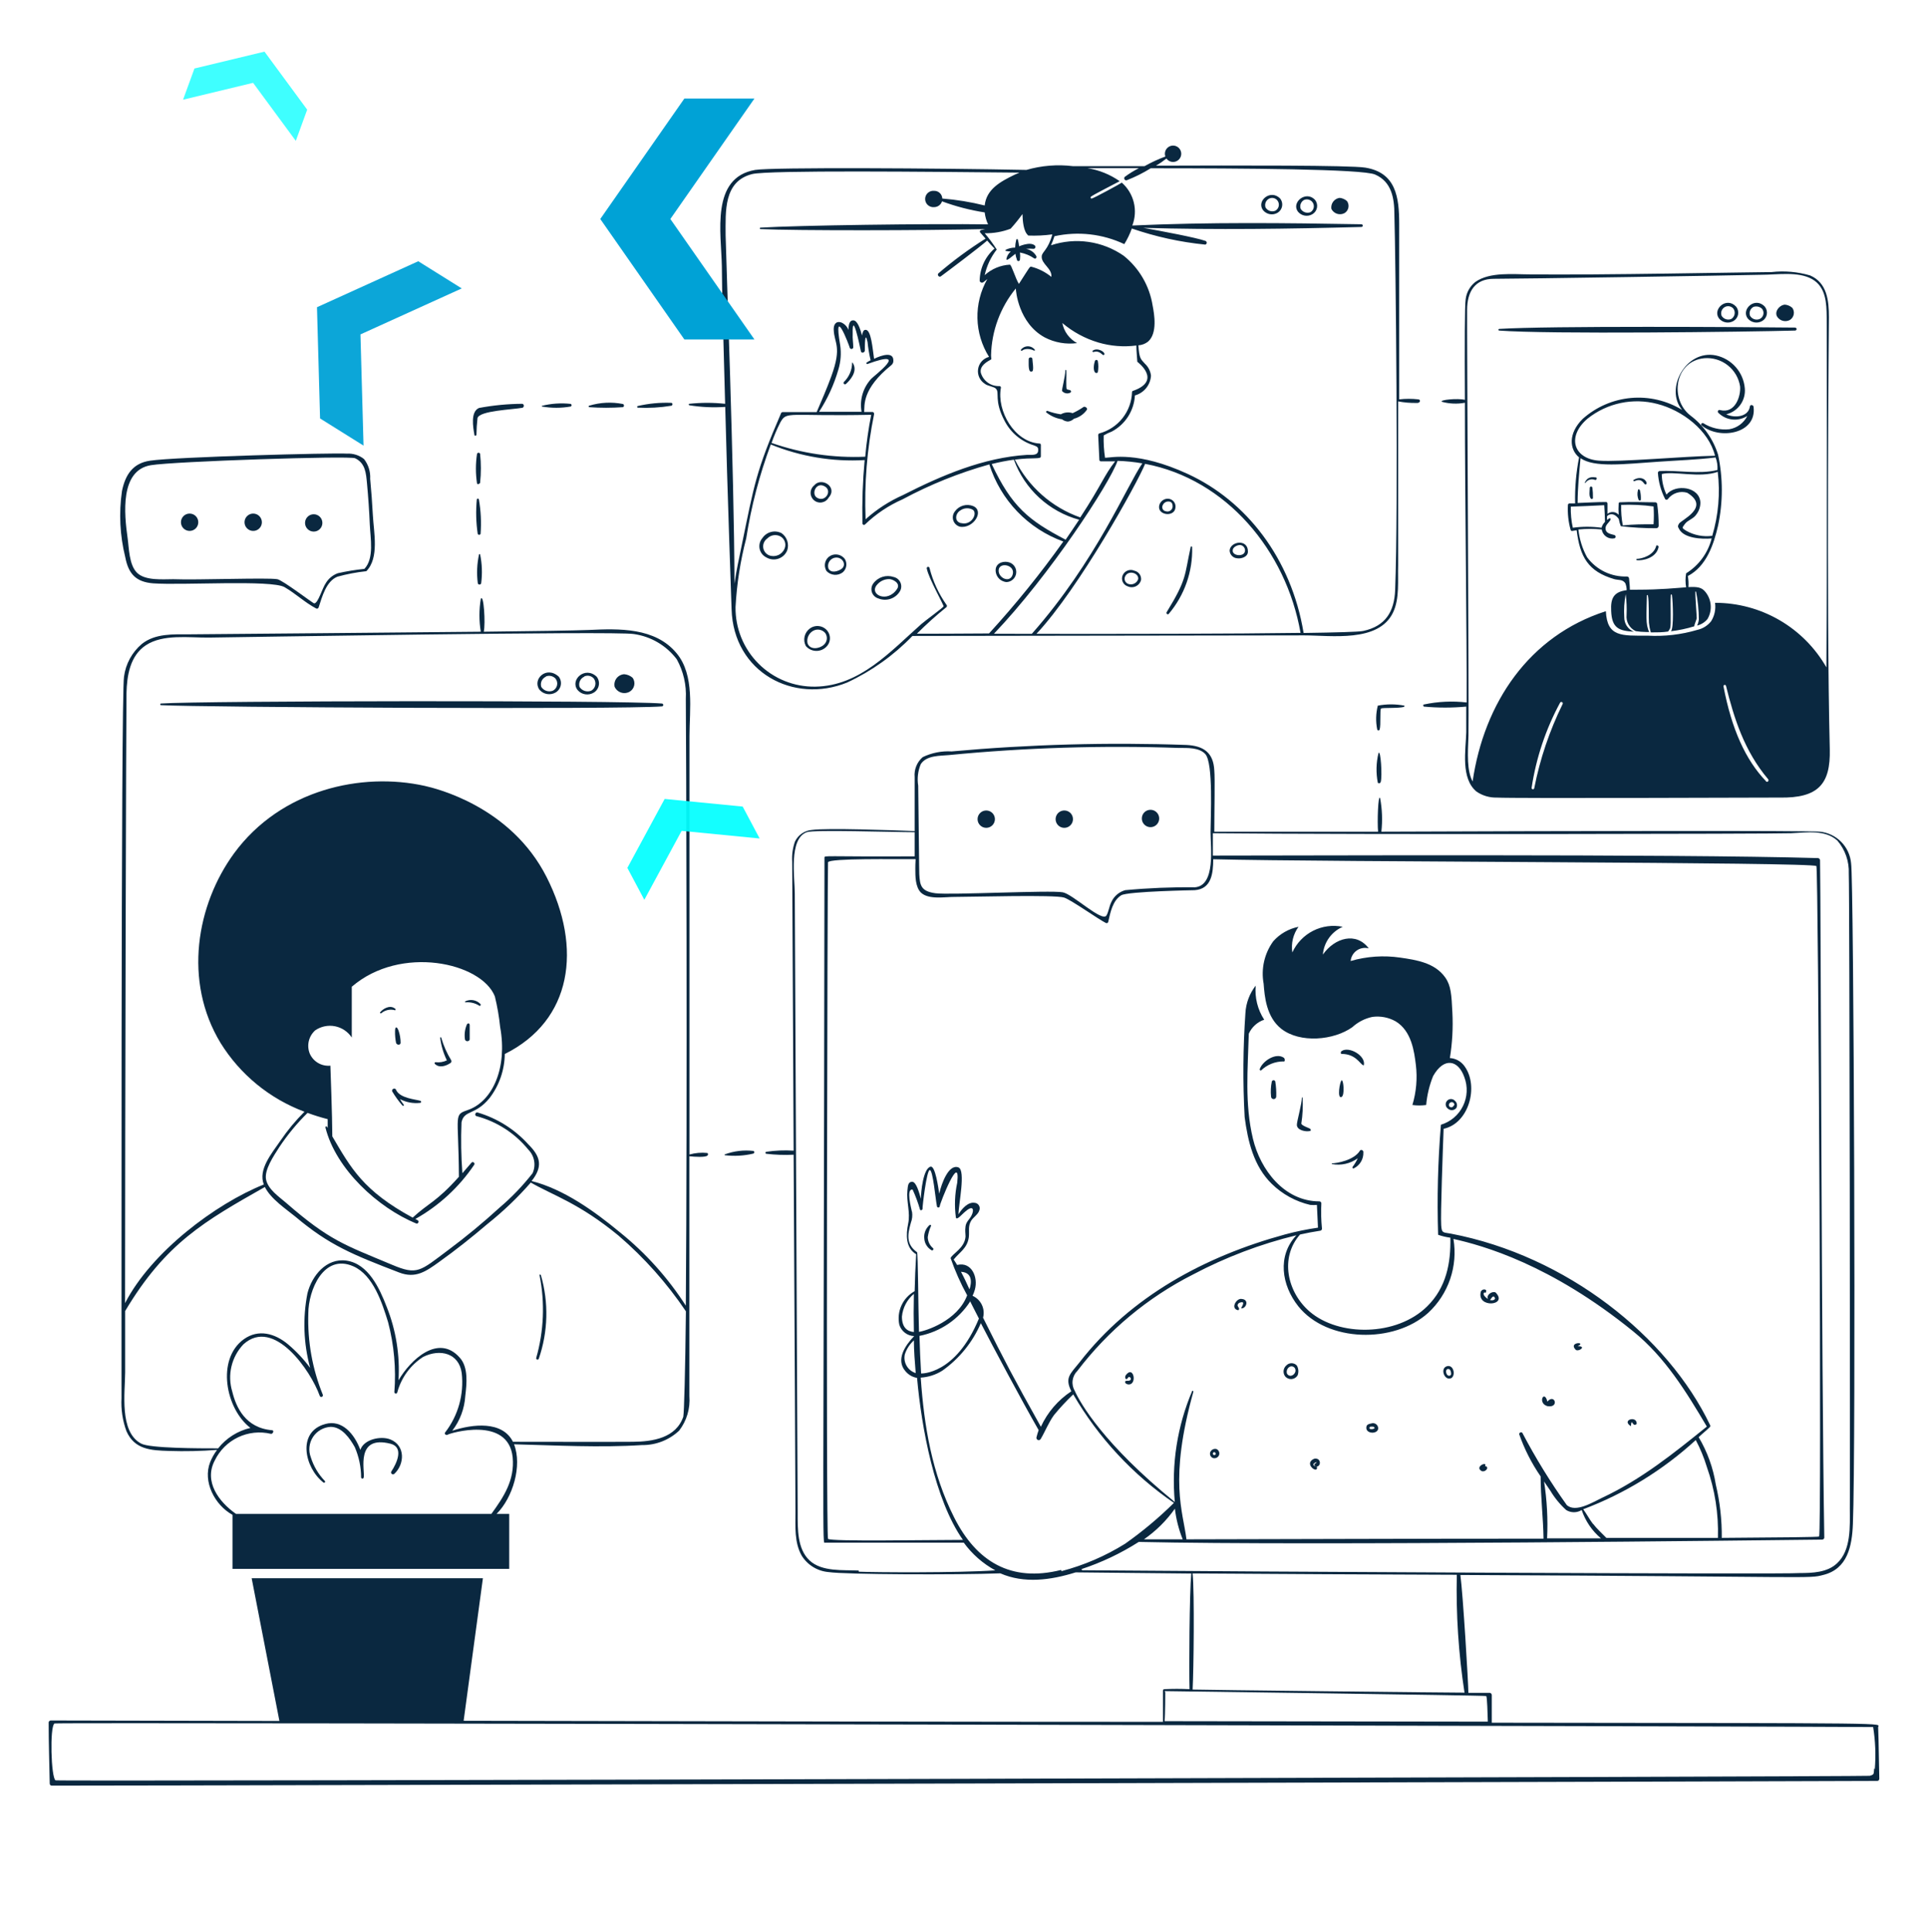 <?xml version="1.0" encoding="UTF-8"?>
<svg xmlns="http://www.w3.org/2000/svg" width="400" height="401" viewBox="0 0 400 401" fill="none">
  <path d="M39.36 110.185C40.354 110.185 41.16 109.379 41.16 108.385C41.16 107.391 40.354 106.585 39.36 106.585C38.366 106.585 37.56 107.391 37.56 108.385C37.56 109.379 38.366 110.185 39.36 110.185Z" fill="#0A2840"></path>
  <path d="M52.58 106.585C52.223 106.581 51.873 106.683 51.575 106.879C51.276 107.074 51.042 107.354 50.903 107.682C50.764 108.011 50.725 108.373 50.792 108.724C50.86 109.074 51.029 109.397 51.28 109.651C51.531 109.904 51.852 110.078 52.202 110.149C52.551 110.22 52.914 110.186 53.244 110.05C53.575 109.914 53.857 109.684 54.056 109.387C54.254 109.091 54.36 108.742 54.36 108.385C54.36 107.911 54.173 107.456 53.84 107.119C53.507 106.782 53.054 106.59 52.58 106.585Z" fill="#0A2840"></path>
  <path d="M65.12 110.325C66.114 110.325 66.92 109.519 66.92 108.525C66.92 107.531 66.114 106.725 65.12 106.725C64.126 106.725 63.32 107.531 63.32 108.525C63.32 109.519 64.126 110.325 65.12 110.325Z" fill="#0A2840"></path>
  <path d="M77.4 106.965C77.264 104.435 77.077 101.908 76.84 99.385C76.926 97.902 76.471 96.438 75.56 95.265C74.551 94.468 73.284 94.069 72 94.145C69.12 93.945 36.36 94.825 31.16 95.605C27.58 96.125 26.02 98.505 25.32 101.905C24.656 106.479 24.887 111.139 26 115.625C26.66 119.085 28.2 120.785 31.8 121.065C37.8 121.505 56.4 120.285 59.08 121.865C61.36 123.185 63.26 125.025 65.6 126.265C65.647 126.295 65.7 126.314 65.756 126.32C65.811 126.326 65.868 126.319 65.92 126.3C65.972 126.281 66.019 126.249 66.058 126.208C66.096 126.168 66.124 126.119 66.14 126.065C66.86 123.865 67.7 120.625 70.04 119.685C72.006 119.143 74.012 118.762 76.04 118.545C78.76 115.785 77.58 110.445 77.4 106.965ZM75.64 118.065C73.784 118.254 71.94 118.555 70.12 118.965C69.099 119.337 68.232 120.041 67.66 120.965C66.86 122.105 66.04 125.225 65.22 125.225C64.96 125.225 58.7 120.405 57.56 120.205C55.56 119.845 40.92 120.405 35.96 120.205C33.78 120.205 30.2 120.545 28.48 118.905C26.76 117.265 26.78 113.665 26.48 111.605C25.8 106.765 24.84 97.605 31.32 96.545C36.14 95.745 72.6 94.545 73.72 95.105C75.88 96.145 75.98 98.285 76.18 100.325C76.44 103.145 76.64 105.985 76.76 108.845C76.88 111.705 77.72 115.865 75.64 118.065ZM81 298.725C79 297.945 75.5 298.725 74.8 300.905C73.54 297.525 70.98 294.585 67.54 295.525C61.54 297.145 63.26 304.665 67.12 307.665C67.161 307.702 67.214 307.723 67.27 307.722C67.325 307.722 67.378 307.701 67.419 307.663C67.459 307.625 67.484 307.573 67.487 307.518C67.492 307.463 67.475 307.408 67.44 307.365C66.095 305.976 65.095 304.291 64.52 302.445C64.257 301.758 64.16 301.018 64.238 300.286C64.316 299.554 64.566 298.851 64.968 298.234C65.37 297.618 65.912 297.105 66.551 296.739C67.189 296.372 67.905 296.162 68.64 296.125C70.98 296.125 72.64 298.525 73.66 300.365C74.507 302.337 74.95 304.459 74.96 306.605C74.96 306.905 75.44 307.005 75.5 306.605C75.78 305.205 73.72 297.765 81.06 299.625C83.88 300.345 82.4 303.625 81.22 305.405C81.179 305.488 81.168 305.582 81.189 305.672C81.21 305.762 81.261 305.842 81.334 305.899C81.407 305.955 81.497 305.985 81.589 305.982C81.681 305.98 81.77 305.945 81.84 305.885C84 303.905 84.2 299.985 81 298.725Z" fill="#0A2840"></path>
  <path d="M204.72 171.805C205.714 171.805 206.52 170.999 206.52 170.005C206.52 169.011 205.714 168.205 204.72 168.205C203.726 168.205 202.92 169.011 202.92 170.005C202.92 170.999 203.726 171.805 204.72 171.805Z" fill="#0A2840"></path>
  <path d="M220.92 168.205C220.564 168.205 220.216 168.311 219.92 168.508C219.624 168.706 219.393 168.987 219.257 169.316C219.121 169.645 219.085 170.007 219.155 170.356C219.224 170.705 219.396 171.026 219.647 171.278C219.899 171.53 220.22 171.701 220.569 171.77C220.918 171.84 221.28 171.804 221.609 171.668C221.938 171.532 222.219 171.301 222.417 171.005C222.615 170.709 222.72 170.361 222.72 170.005C222.723 169.768 222.678 169.533 222.589 169.313C222.499 169.093 222.367 168.894 222.199 168.726C222.031 168.559 221.832 168.426 221.612 168.337C221.393 168.247 221.157 168.202 220.92 168.205ZM238.82 168.065C239.176 168.065 239.524 168.171 239.82 168.368C240.116 168.566 240.347 168.847 240.483 169.176C240.619 169.505 240.655 169.867 240.586 170.216C240.516 170.565 240.345 170.886 240.093 171.138C239.841 171.39 239.52 171.561 239.171 171.63C238.822 171.7 238.46 171.664 238.131 171.528C237.802 171.392 237.521 171.161 237.323 170.865C237.126 170.569 237.02 170.221 237.02 169.865C237.017 169.628 237.062 169.393 237.152 169.173C237.241 168.953 237.374 168.754 237.541 168.586C237.709 168.419 237.909 168.286 238.128 168.197C238.348 168.107 238.583 168.062 238.82 168.065ZM130.74 143.525C130.973 143.381 131.174 143.192 131.33 142.967C131.487 142.743 131.595 142.489 131.65 142.221C131.704 141.953 131.703 141.676 131.646 141.409C131.589 141.141 131.479 140.888 131.32 140.665C130.834 140.239 130.224 139.979 129.58 139.925C129.269 139.942 128.965 140.025 128.689 140.17C128.413 140.315 128.172 140.518 127.982 140.765C127.792 141.012 127.658 141.297 127.588 141.601C127.519 141.905 127.516 142.22 127.58 142.525C127.708 142.811 127.895 143.066 128.129 143.274C128.363 143.482 128.638 143.639 128.936 143.733C129.234 143.828 129.549 143.858 129.86 143.822C130.171 143.786 130.471 143.685 130.74 143.525ZM137.38 146.605C137.46 146.605 137.536 146.573 137.592 146.517C137.649 146.461 137.68 146.385 137.68 146.305C137.68 146.225 137.649 146.149 137.592 146.093C137.536 146.037 137.46 146.005 137.38 146.005C128.82 145.305 42.02 145.425 33.38 146.005C33.345 146.017 33.314 146.04 33.293 146.071C33.271 146.101 33.259 146.138 33.259 146.175C33.259 146.212 33.271 146.249 33.293 146.279C33.314 146.31 33.345 146.333 33.38 146.345C42 146.805 128.82 147.265 137.38 146.605ZM115.32 143.725C115.594 143.567 115.832 143.353 116.018 143.097C116.204 142.841 116.333 142.548 116.397 142.238C116.461 141.928 116.459 141.608 116.391 141.299C116.322 140.99 116.189 140.699 116 140.445C113.4 138.045 110.4 141.025 112 143.165C112.404 143.627 112.955 143.935 113.56 144.037C114.165 144.139 114.787 144.029 115.32 143.725ZM113.32 140.385C113.661 140.249 114.035 140.22 114.392 140.302C114.75 140.384 115.073 140.574 115.32 140.845C115.47 141.038 115.576 141.262 115.63 141.501C115.683 141.74 115.683 141.988 115.63 142.227C115.576 142.466 115.47 142.69 115.32 142.883C115.17 143.077 114.979 143.234 114.76 143.345C114.331 143.511 113.859 143.523 113.422 143.381C112.984 143.239 112.61 142.951 112.36 142.565C112.229 142.158 112.252 141.717 112.425 141.326C112.599 140.935 112.91 140.621 113.3 140.445L113.32 140.385ZM123.28 143.725C123.547 143.559 123.775 143.338 123.951 143.078C124.127 142.818 124.246 142.524 124.301 142.214C124.356 141.905 124.345 141.588 124.269 141.283C124.193 140.978 124.054 140.693 123.86 140.445C121.5 138.185 118.28 141.025 119.86 143.165C120.264 143.659 120.835 143.988 121.464 144.091C122.094 144.194 122.74 144.064 123.28 143.725ZM121.28 140.385C121.617 140.23 121.997 140.191 122.359 140.274C122.72 140.357 123.044 140.558 123.28 140.845C123.421 141.042 123.518 141.266 123.566 141.503C123.614 141.74 123.611 141.984 123.558 142.22C123.506 142.456 123.404 142.678 123.259 142.872C123.115 143.066 122.931 143.227 122.72 143.345C122.289 143.516 121.812 143.531 121.37 143.389C120.929 143.247 120.55 142.956 120.3 142.565C120.175 142.155 120.203 141.714 120.38 141.324C120.556 140.933 120.869 140.621 121.26 140.445L121.28 140.385ZM192.58 256.765C192.693 255.957 192.923 255.168 193.26 254.425C193.272 254.389 193.272 254.349 193.261 254.312C193.249 254.276 193.225 254.244 193.194 254.222C193.163 254.199 193.125 254.188 193.086 254.188C193.048 254.189 193.011 254.202 192.98 254.225C192.576 254.567 192.262 255.003 192.067 255.495C191.872 255.987 191.801 256.519 191.86 257.045C191.894 257.54 192.048 258.02 192.309 258.442C192.571 258.863 192.932 259.215 193.36 259.465C193.62 259.625 193.88 259.265 193.68 259.045C193.344 258.766 193.071 258.418 192.882 258.025C192.692 257.632 192.589 257.202 192.58 256.765ZM234.12 287.305C236.12 287.605 235.38 283.305 233.76 285.305C233.28 285.865 233.76 286.625 234.12 285.965C234.48 285.305 235.32 286.545 234.12 286.565C233.26 286.445 233.42 287.185 234.12 287.305ZM257.76 269.585C256.7 269.325 255.3 271.585 257.02 271.925C257.7 271.425 256.28 271.085 257.24 270.385C258.34 269.985 258.18 270.525 257.62 271.525C258.64 271.685 259.42 269.705 257.76 269.585ZM269.2 283.405C269.06 283.25 268.888 283.127 268.697 283.042C268.506 282.958 268.299 282.914 268.09 282.914C267.881 282.914 267.674 282.958 267.483 283.042C267.292 283.127 267.121 283.25 266.98 283.405C266.67 283.689 266.478 284.078 266.441 284.496C266.404 284.915 266.525 285.332 266.78 285.665C266.944 285.853 267.15 286 267.381 286.094C267.612 286.189 267.862 286.228 268.11 286.208C268.359 286.189 268.6 286.112 268.813 285.982C269.027 285.853 269.207 285.676 269.34 285.465C269.472 285.133 269.527 284.776 269.503 284.419C269.479 284.063 269.375 283.716 269.2 283.405ZM268.76 284.965C268.676 285.111 268.56 285.237 268.422 285.333C268.284 285.43 268.126 285.495 267.96 285.525C267.791 285.54 267.62 285.502 267.474 285.416C267.327 285.33 267.21 285.2 267.14 285.045C267.069 284.805 267.076 284.548 267.158 284.311C267.241 284.074 267.395 283.869 267.6 283.725C267.695 283.654 267.805 283.604 267.922 283.579C268.038 283.555 268.159 283.556 268.275 283.582C268.391 283.609 268.5 283.661 268.594 283.734C268.688 283.807 268.765 283.899 268.82 284.005C268.895 284.156 268.93 284.325 268.919 284.493C268.909 284.662 268.854 284.824 268.76 284.965ZM252.5 300.725C252.235 300.66 251.955 300.695 251.715 300.825C251.475 300.954 251.291 301.168 251.2 301.425C251.131 301.664 251.156 301.92 251.272 302.14C251.388 302.36 251.584 302.527 251.82 302.605C252.062 302.668 252.318 302.642 252.542 302.532C252.766 302.422 252.943 302.235 253.04 302.005C253.134 301.763 253.129 301.495 253.029 301.256C252.928 301.017 252.738 300.827 252.5 300.725ZM252.24 301.925C252.176 301.973 252.096 301.993 252.018 301.982C251.939 301.971 251.868 301.929 251.82 301.865C251.772 301.801 251.752 301.721 251.763 301.643C251.774 301.564 251.816 301.493 251.88 301.445C252.1 301.165 252.6 301.745 252.24 301.925ZM272.78 302.745C270.4 303.785 273.8 306.145 273.34 304.345C274.28 304.305 274.24 302.445 272.78 302.745ZM273.06 303.725C272.9 303.725 272.58 304.105 273.2 304.345C271.58 303.925 274 303.025 273.06 303.725ZM284.88 295.365C283.88 295.545 283.68 295.725 283.62 296.205C283.46 297.605 285.96 297.705 286.08 296.485C286.087 296.329 286.06 296.174 286.001 296.029C285.942 295.885 285.852 295.755 285.738 295.649C285.624 295.542 285.488 295.462 285.34 295.413C285.192 295.364 285.035 295.348 284.88 295.365ZM284.26 296.365C284.26 296.085 284.46 296.105 284.64 296.085C285.16 296.085 285.22 296.085 285.32 296.325C285.42 296.565 284.42 296.745 284.26 296.445V296.365ZM300.28 283.565C298.88 284.045 299.86 286.665 301.26 286.005C301.48 285.905 301.62 285.585 301.68 285.465C302 284.445 301.34 283.185 300.28 283.565ZM301.02 285.465C300.26 285.845 299.78 284.205 300.58 284.105C300.96 284.105 301.14 284.465 301.18 284.785C301.22 285.105 301.28 285.325 301.02 285.465ZM310.44 268.225C309.68 267.885 308.44 268.785 308.88 269.605C308.32 269.245 307.58 268.525 308.18 268.205C308.194 268.23 308.214 268.251 308.239 268.265C308.263 268.28 308.292 268.288 308.32 268.288C308.349 268.288 308.377 268.28 308.401 268.265C308.426 268.251 308.446 268.23 308.46 268.205V268.085C308.76 267.545 307.68 267.345 307.38 268.085C306.48 271.585 313.18 270.985 310.44 268.225ZM310.34 269.485C310.2 269.905 309.64 269.905 309.28 269.805C309.48 269.665 310 268.445 310.34 269.485ZM308.26 304.325C308.26 304.325 308.36 304.325 308.26 304.325C308.86 303.125 305.92 304.425 307.6 305.325C307.764 305.368 307.937 305.364 308.1 305.315C308.262 305.265 308.408 305.172 308.52 305.045C308.92 304.665 308.62 304.205 308.26 304.325ZM321.2 291.825C323.76 292.265 322.7 289.105 321.2 290.885C320.56 288.285 319.08 291.205 321.2 291.825ZM327.1 280.145C327.74 280.585 329.42 279.345 327.48 279.385C329.5 278.445 325.4 278.445 327.1 280.145ZM338.54 295.985C338.7 293.985 338.86 296.405 339.74 295.505C339.82 293.705 336.46 294.705 338.54 295.985ZM369.14 66.025C369.443 66.343 369.842 66.553 370.276 66.621C370.71 66.69 371.154 66.614 371.54 66.405C371.745 66.278 371.921 66.11 372.058 65.912C372.195 65.714 372.289 65.49 372.336 65.253C372.383 65.017 372.381 64.774 372.33 64.538C372.279 64.303 372.181 64.081 372.04 63.885C371.616 63.51 371.084 63.279 370.52 63.225C369.36 63.265 368 64.905 369.14 66.025ZM372.62 67.985C362.38 67.865 321.34 67.605 311.16 68.265C311.125 68.277 311.094 68.3 311.073 68.331C311.051 68.361 311.039 68.398 311.039 68.435C311.039 68.472 311.051 68.509 311.073 68.539C311.094 68.57 311.125 68.593 311.16 68.605C321.32 69.385 362.4 68.885 372.62 68.605C372.702 68.605 372.781 68.572 372.839 68.514C372.897 68.456 372.93 68.377 372.93 68.295C372.93 68.213 372.897 68.134 372.839 68.076C372.781 68.018 372.702 67.985 372.62 67.985ZM359.86 66.605C360.103 66.457 360.312 66.259 360.472 66.024C360.632 65.789 360.741 65.523 360.79 65.243C360.839 64.963 360.828 64.675 360.757 64.4C360.687 64.124 360.558 63.867 360.38 63.645C358.38 61.485 355.4 64.165 356.82 66.085C357.18 66.522 357.685 66.815 358.243 66.91C358.802 67.006 359.375 66.897 359.86 66.605ZM358.1 63.685C358.388 63.546 358.714 63.507 359.026 63.576C359.338 63.645 359.618 63.817 359.82 64.065C359.937 64.234 360.018 64.424 360.058 64.626C360.098 64.827 360.097 65.034 360.054 65.235C360.011 65.435 359.927 65.625 359.808 65.792C359.688 65.959 359.536 66.099 359.36 66.205C359.001 66.35 358.601 66.361 358.234 66.236C357.867 66.111 357.557 65.859 357.36 65.525C357.234 65.181 357.24 64.803 357.376 64.463C357.513 64.123 357.771 63.846 358.1 63.685ZM365.82 66.605C366.063 66.457 366.272 66.259 366.432 66.024C366.592 65.789 366.701 65.523 366.75 65.243C366.799 64.963 366.788 64.675 366.717 64.4C366.647 64.124 366.518 63.867 366.34 63.645C364.34 61.485 361.34 64.165 362.78 66.085C363.14 66.522 363.645 66.815 364.203 66.91C364.762 67.006 365.335 66.897 365.82 66.605ZM364 63.685C364.298 63.588 364.616 63.572 364.922 63.639C365.228 63.706 365.51 63.853 365.74 64.065C365.876 64.228 365.973 64.419 366.024 64.626C366.074 64.832 366.076 65.047 366.029 65.254C365.983 65.461 365.889 65.654 365.756 65.819C365.622 65.984 365.453 66.116 365.26 66.205C364.901 66.354 364.5 66.367 364.132 66.242C363.764 66.117 363.454 65.862 363.26 65.525C363.138 65.181 363.146 64.804 363.283 64.465C363.419 64.127 363.674 63.849 364 63.685ZM279.1 44.225C279.304 44.1 279.48 43.934 279.617 43.737C279.753 43.541 279.848 43.319 279.895 43.084C279.942 42.849 279.94 42.608 279.889 42.374C279.838 42.14 279.74 41.919 279.6 41.725C279.176 41.35 278.644 41.119 278.08 41.065C277.816 41.099 277.562 41.186 277.332 41.32C277.102 41.453 276.902 41.632 276.741 41.844C276.581 42.056 276.465 42.298 276.4 42.556C276.334 42.814 276.321 43.082 276.36 43.345C276.479 43.586 276.644 43.801 276.848 43.976C277.051 44.152 277.288 44.285 277.543 44.367C277.799 44.449 278.069 44.479 278.336 44.454C278.604 44.43 278.863 44.352 279.1 44.225ZM265.22 44.145C265.462 43.995 265.668 43.796 265.827 43.56C265.985 43.325 266.092 43.058 266.139 42.778C266.186 42.498 266.173 42.211 266.101 41.936C266.029 41.662 265.899 41.406 265.72 41.185C263.72 39.185 260.74 41.705 262.18 43.625C262.54 44.062 263.045 44.355 263.603 44.45C264.161 44.546 264.735 44.438 265.22 44.145ZM263.44 41.225C263.727 41.082 264.054 41.041 264.367 41.111C264.68 41.18 264.96 41.354 265.16 41.605C265.29 41.769 265.381 41.96 265.429 42.164C265.476 42.367 265.478 42.579 265.434 42.783C265.39 42.988 265.301 43.18 265.175 43.346C265.048 43.513 264.886 43.649 264.7 43.745C264.34 43.886 263.942 43.894 263.576 43.77C263.21 43.645 262.9 43.396 262.7 43.065C262.578 42.721 262.586 42.344 262.723 42.005C262.859 41.667 263.114 41.389 263.44 41.225ZM272.44 44.445C272.686 44.297 272.898 44.099 273.06 43.862C273.222 43.625 273.332 43.357 273.381 43.074C273.431 42.791 273.419 42.501 273.346 42.224C273.273 41.946 273.142 41.687 272.96 41.465C271.08 39.465 267.98 42.005 269.42 43.925C269.777 44.36 270.278 44.653 270.833 44.748C271.388 44.844 271.958 44.736 272.44 44.445ZM270.68 41.505C270.972 41.378 271.297 41.348 271.606 41.42C271.916 41.492 272.194 41.662 272.4 41.905C272.532 42.065 272.627 42.252 272.679 42.453C272.731 42.654 272.738 42.864 272.7 43.068C272.661 43.272 272.579 43.466 272.458 43.634C272.337 43.803 272.181 43.943 272 44.045C271.639 44.178 271.244 44.182 270.88 44.059C270.516 43.935 270.205 43.69 270 43.365C269.872 43.025 269.871 42.65 269.996 42.309C270.12 41.968 270.363 41.683 270.68 41.505ZM99.66 100.185C99.874 98.191 99.874 96.179 99.66 94.185C99.636 94.119 99.593 94.062 99.536 94.022C99.478 93.982 99.41 93.96 99.34 93.96C99.27 93.96 99.202 93.982 99.144 94.022C99.087 94.062 99.044 94.119 99.02 94.185C98.71 96.227 98.71 98.303 99.02 100.345C99.12 100.585 99.58 100.445 99.66 100.185ZM99.16 110.785C99.183 110.846 99.224 110.899 99.277 110.936C99.331 110.974 99.395 110.994 99.46 110.994C99.525 110.994 99.589 110.974 99.643 110.936C99.696 110.899 99.737 110.846 99.76 110.785C99.939 108.393 99.818 105.987 99.4 103.625C99.386 103.58 99.358 103.541 99.32 103.513C99.283 103.486 99.237 103.471 99.19 103.471C99.143 103.471 99.098 103.486 99.06 103.513C99.022 103.541 98.994 103.58 98.98 103.625C98.749 106.01 98.81 108.415 99.16 110.785ZM99.88 121.045C100.143 119.047 100.069 117.019 99.66 115.045C99.647 115.028 99.63 115.015 99.611 115.006C99.592 114.996 99.571 114.992 99.55 114.992C99.529 114.992 99.508 114.996 99.489 115.006C99.47 115.015 99.453 115.028 99.44 115.045C99.008 117.015 98.92 119.045 99.18 121.045C99.199 121.124 99.244 121.194 99.307 121.244C99.371 121.294 99.449 121.321 99.53 121.321C99.611 121.321 99.689 121.294 99.753 121.244C99.816 121.194 99.861 121.124 99.88 121.045ZM118.48 83.825C116.472 83.601 114.44 83.736 112.48 84.225V84.365C114.465 84.716 116.495 84.716 118.48 84.365C118.531 84.341 118.574 84.302 118.604 84.254C118.633 84.207 118.649 84.151 118.649 84.095C118.649 84.039 118.633 83.984 118.604 83.936C118.574 83.888 118.531 83.85 118.48 83.825ZM129.3 83.845C126.987 83.387 124.597 83.504 122.34 84.185C122.298 84.185 122.257 84.202 122.227 84.232C122.197 84.262 122.18 84.303 122.18 84.345C122.18 84.388 122.197 84.428 122.227 84.458C122.257 84.488 122.298 84.505 122.34 84.505C124.644 84.666 126.956 84.666 129.26 84.505C129.62 84.445 129.58 83.925 129.3 83.845ZM139.36 83.605C137.014 83.512 134.667 83.734 132.38 84.265C132.24 84.265 132.2 84.565 132.38 84.605C134.714 84.721 137.054 84.587 139.36 84.205C139.64 84.145 139.68 83.645 139.36 83.605ZM108.36 83.805C105.367 83.827 102.382 84.115 99.44 84.665C97.62 85.445 98.2 88.665 98.48 90.265C98.48 90.525 98.86 90.425 98.9 90.265C98.913 89.095 98.987 87.927 99.12 86.765C99.52 85.225 106.44 85.005 108.46 84.625C108.9 84.445 108.78 83.805 108.36 83.805ZM286.6 162.305C286.96 161.185 286.6 155.405 286.14 156.305C285.651 158.318 285.603 160.412 286 162.445C286.043 162.489 286.097 162.522 286.157 162.539C286.216 162.557 286.279 162.558 286.34 162.544C286.4 162.53 286.456 162.501 286.501 162.459C286.547 162.417 286.581 162.364 286.6 162.305ZM291.52 146.445C289.697 146.095 287.823 146.095 286 146.445C285.586 148.068 285.545 149.764 285.88 151.405C285.896 151.459 285.928 151.507 285.974 151.541C286.019 151.575 286.074 151.594 286.13 151.594C286.187 151.594 286.242 151.575 286.287 151.541C286.332 151.507 286.365 151.459 286.38 151.405C286.68 150.485 286.38 147.265 286.68 147.045C286.98 146.825 290.48 147.045 291.44 146.685C291.482 146.664 291.514 146.626 291.529 146.581C291.544 146.537 291.541 146.488 291.52 146.445ZM156.42 238.865C154.391 238.627 152.335 238.873 150.42 239.585V239.745C152.39 239.987 154.388 239.879 156.32 239.425C156.382 239.416 156.44 239.387 156.485 239.344C156.53 239.3 156.56 239.243 156.572 239.181C156.583 239.119 156.574 239.055 156.547 238.999C156.52 238.942 156.475 238.895 156.42 238.865ZM264 224.445C263.787 225.471 263.733 226.523 263.84 227.565C263.84 227.708 263.897 227.846 263.998 227.947C264.1 228.048 264.237 228.105 264.38 228.105C264.523 228.105 264.661 228.048 264.762 227.947C264.863 227.846 264.92 227.708 264.92 227.565C264.953 226.521 264.886 225.476 264.72 224.445C264.695 224.37 264.646 224.304 264.582 224.258C264.517 224.212 264.44 224.187 264.36 224.187C264.281 224.187 264.203 224.212 264.139 224.258C264.074 224.304 264.026 224.37 264 224.445ZM278.5 227.645C279.16 227.265 278.88 224.065 278.5 224.205C278.12 224.345 277.48 228.205 278.5 227.645ZM266.5 219.525C264.84 218.365 262 220.245 261.48 221.925C261.48 222.065 261.64 222.245 261.78 222.145C263.023 220.953 264.678 220.286 266.4 220.285C266.78 220.445 266.76 219.725 266.5 219.525ZM278.48 218.145C278.24 218.305 278.28 218.745 278.48 218.725C281.38 218.725 282.24 220.725 282.94 221.065C282.962 221.085 282.991 221.096 283.02 221.096C283.05 221.096 283.078 221.085 283.1 221.065C283.56 219.105 280 217.065 278.48 218.145ZM302 228.445C301.895 228.331 301.766 228.24 301.624 228.179C301.481 228.118 301.326 228.088 301.171 228.09C301.015 228.093 300.862 228.129 300.722 228.195C300.581 228.262 300.456 228.357 300.355 228.475C300.254 228.593 300.179 228.732 300.135 228.881C300.092 229.03 300.08 229.187 300.101 229.341C300.123 229.495 300.176 229.642 300.259 229.774C300.341 229.906 300.451 230.019 300.58 230.105C300.702 230.21 300.844 230.29 300.998 230.339C301.152 230.388 301.314 230.405 301.474 230.39C301.635 230.375 301.791 230.328 301.932 230.252C302.074 230.175 302.199 230.071 302.3 229.945C302.432 229.699 302.475 229.415 302.42 229.141C302.365 228.867 302.217 228.621 302 228.445ZM301.72 229.485C301.691 229.563 301.642 229.633 301.579 229.687C301.516 229.742 301.441 229.78 301.359 229.798C301.278 229.816 301.193 229.813 301.113 229.79C301.033 229.767 300.959 229.724 300.9 229.665C300.42 229.185 301.2 228.385 301.72 228.885C301.88 229.065 302 229.225 301.74 229.525L301.72 229.485Z" fill="#0A2840"></path>
  <path d="M389.86 358.445C389.86 357.565 395.86 357.625 309.66 357.525V351.765C309.655 351.65 309.607 351.541 309.526 351.459C309.444 351.378 309.335 351.33 309.22 351.325H304.8C304.8 349.465 303.68 330.805 303.14 326.865C377.54 327.185 375.28 327.685 378.44 326.865C383.52 325.625 384.44 320.865 384.62 316.265C385.26 300.785 384.82 182.265 384.24 179.125C384.086 177.455 383.354 175.89 382.172 174.701C380.989 173.511 379.429 172.77 377.76 172.605C375.42 172.365 326.16 172.445 286.74 172.605C286.999 170.285 286.912 167.939 286.48 165.645C286.06 164.665 285.86 170.745 286.06 172.605H252.06C252.06 168.285 252.22 161.605 252.06 159.905C251.88 156.185 249.84 154.785 246.28 154.605C230.021 154.032 213.743 154.48 197.54 155.945C195.472 155.824 193.408 156.23 191.54 157.125C190.949 157.63 190.488 158.27 190.196 158.991C189.904 159.711 189.789 160.491 189.86 161.265V172.485C185.42 172.305 171.62 171.805 168.54 172.245C167.794 172.301 167.076 172.552 166.459 172.973C165.841 173.395 165.345 173.971 165.02 174.645C164.549 175.979 164.351 177.393 164.44 178.805C164.44 179.805 164.58 208.245 164.74 238.805C162.83 238.68 160.913 238.761 159.02 239.045C158.982 239.063 158.949 239.091 158.927 239.126C158.904 239.162 158.892 239.203 158.892 239.245C158.892 239.287 158.904 239.328 158.927 239.364C158.949 239.399 158.982 239.428 159.02 239.445C160.918 239.675 162.831 239.742 164.74 239.645C164.92 274.485 165.14 311.745 165.12 313.765C165.12 316.765 164.86 320.145 166.42 322.865C167.021 323.827 167.838 324.636 168.807 325.226C169.776 325.817 170.869 326.172 172 326.265C175.48 326.785 198.58 326.865 207.64 326.525C212.6 328.685 218.1 327.945 223.28 326.325L247.28 326.565C246.9 330.565 246.8 346.565 246.92 350.565C245.168 350.475 243.412 350.475 241.66 350.565C241.589 350.57 241.523 350.602 241.475 350.654C241.427 350.706 241.4 350.774 241.4 350.845V357.345C203.4 357.345 155.92 357.245 96.24 357.125L100.24 327.545H52.24L58 357.165L10.52 357.065C10.407 357.07 10.3 357.119 10.222 357.201C10.144 357.283 10.1 357.392 10.1 357.505C10.1 361.705 10.24 365.945 10.32 370.145C10.317 370.202 10.326 370.259 10.346 370.312C10.366 370.365 10.396 370.414 10.436 370.455C10.475 370.496 10.522 370.529 10.575 370.551C10.627 370.574 10.683 370.585 10.74 370.585C46.94 370.585 381.46 369.665 389.68 369.605C389.79 369.6 389.894 369.554 389.972 369.477C390.049 369.399 390.095 369.295 390.1 369.185C390 365.545 390 362.105 389.86 358.445ZM303.86 351.285C299.98 351.285 249.66 350.725 247.56 350.645C247.78 346.645 247.96 330.505 247.56 326.545C265.84 326.685 284.12 326.745 302.4 326.825C302.219 335.016 302.754 343.207 304 351.305L303.86 351.285ZM191.14 158.565C192.36 156.725 195.14 156.885 196.98 156.705C212.85 155.163 228.805 154.668 244.74 155.225C246.46 155.225 248.9 155.105 250.18 156.485C251.9 158.325 251.28 169.765 251.28 172.745C251.28 175.725 252.38 183.805 248.04 184.145C243.206 184.092 238.373 184.292 233.56 184.745C232.927 184.921 232.341 185.234 231.843 185.663C231.345 186.092 230.948 186.625 230.68 187.225C230.26 188.045 230.12 189.225 229.68 189.985C228.82 191.485 222.68 185.565 220.6 185.185C218.1 184.705 197.18 185.785 194.2 185.385C191.22 184.985 190.94 183.825 190.82 181.385C190.82 180.665 190.82 183.785 190.6 163.065C190.353 161.544 190.54 159.984 191.14 158.565ZM190 180.325C190 181.905 190 184.025 191.14 185.225C192.76 186.785 196.14 186.125 198.12 186.145C201.72 186.145 219 185.645 220.9 186.285C222.42 186.805 227.94 190.745 229.54 191.545C229.585 191.572 229.635 191.587 229.687 191.591C229.739 191.595 229.791 191.587 229.839 191.568C229.888 191.549 229.931 191.519 229.966 191.48C230 191.441 230.026 191.395 230.04 191.345C230.46 189.465 230.94 186.905 232.74 185.805C234.08 184.985 247.94 184.745 248 184.745C251.46 184.485 251.82 181.325 251.84 178.325C275.66 178.925 376.62 178.905 377.04 179.745C377.46 180.585 378.16 318.485 377.6 318.885C377.46 319.005 369.6 319.085 357.4 319.165C357.437 315.442 357.021 311.728 356.16 308.105C355.609 304.629 354.401 301.289 352.6 298.265C353.32 297.565 354.14 296.945 354.82 296.265C354.906 296.218 354.971 296.14 355 296.047C355.03 295.954 355.023 295.853 354.98 295.765C346.2 277.385 325.2 260.605 301.16 256.025C299.6 255.725 299.26 256.025 299.16 254.265C299 252.065 299.5 238.665 299.66 234.265C304.9 233.165 307.02 225.465 304.02 221.305C303.674 220.805 303.219 220.39 302.689 220.091C302.159 219.793 301.567 219.62 300.96 219.585C301.469 216.459 301.643 213.288 301.48 210.125C301.3 206.445 301.2 204.565 300 202.865C297.84 199.805 294 199.225 290.68 198.745C287.23 198.236 283.71 198.474 280.36 199.445C280.401 199.011 280.535 198.59 280.755 198.213C280.975 197.836 281.274 197.512 281.632 197.262C281.99 197.013 282.398 196.845 282.828 196.769C283.257 196.694 283.699 196.713 284.12 196.825C281.52 193.345 277.06 194.605 274.6 198.105C274.702 196.862 275.139 195.67 275.865 194.656C276.59 193.642 277.577 192.843 278.72 192.345C276.632 191.918 274.46 192.211 272.56 193.177C270.661 194.144 269.145 195.726 268.26 197.665C267.968 195.792 268.428 193.88 269.54 192.345C267.514 192.749 265.674 193.802 264.3 195.345C263.388 196.6 262.741 198.027 262.397 199.54C262.054 201.053 262.021 202.619 262.3 204.145C262.5 206.765 262.84 211.065 265.98 213.525C269.86 216.545 276.84 215.925 280.7 213.185C281.871 212.114 283.307 211.375 284.86 211.045C286.531 210.816 288.23 211.139 289.7 211.965C293.02 213.965 293.56 218.245 293.9 221.005C294.236 223.798 293.991 226.631 293.18 229.325C294.129 229.455 295.091 229.455 296.04 229.325C296.221 227.265 296.707 225.243 297.48 223.325C299.74 219.325 302.7 219.965 303.96 223.545C304.328 224.51 304.493 225.541 304.445 226.573C304.397 227.605 304.137 228.616 303.681 229.543C303.225 230.47 302.583 231.293 301.795 231.961C301.007 232.629 300.089 233.127 299.1 233.425C298.472 241.021 298.278 248.647 298.52 256.265C299.344 256.553 300.195 256.754 301.06 256.865C301.18 262.145 300.2 267.225 296.26 271.105C289.92 277.385 277.9 277.405 271.86 272.205C267.2 268.205 265.6 261.025 269.86 256.205C271.28 255.885 272.7 255.625 274.12 255.405C274.223 255.369 274.309 255.295 274.36 255.199C274.412 255.103 274.426 254.991 274.4 254.885C274.23 253.177 274.19 251.459 274.28 249.745C274.28 249.634 274.236 249.527 274.157 249.448C274.078 249.369 273.971 249.325 273.86 249.325C266.6 249.325 261.62 242.785 260.08 236.325C258.34 229.045 259.02 221.865 259.22 214.525C259.525 213.848 259.967 213.24 260.518 212.741C261.068 212.242 261.716 211.862 262.42 211.625C261.054 209.53 260.434 207.036 260.66 204.545C259.381 206.182 258.634 208.171 258.52 210.245C258.02 217.428 257.967 224.635 258.36 231.825C259.02 236.865 260.24 242.025 263.98 245.685C266.195 247.851 268.962 249.366 271.98 250.065C272.439 250.101 272.901 250.101 273.36 250.065C273.36 250.065 273.56 254.625 273.58 254.785C271.26 255.117 268.962 255.591 266.7 256.205C250.2 260.705 234.7 269.025 224.08 282.745C222.08 285.225 221 285.925 222.38 288.745C219.626 290.558 217.436 293.108 216.06 296.105C210.22 285.645 208.68 282.725 204.06 273.465C204.296 272.573 204.206 271.625 203.807 270.793C203.407 269.961 202.724 269.299 201.88 268.925C202.078 268.514 202.239 268.085 202.36 267.645C203.08 265.065 201.68 261.785 198.68 262.525C198.44 262.145 198.22 261.765 197.96 261.405C199.18 259.865 200.78 259.085 201.1 256.785C201.26 255.545 200.88 254.485 201.6 253.325C202.02 252.645 203.06 252.005 203.28 251.205C203.351 251.036 203.38 250.852 203.365 250.669C203.35 250.486 203.29 250.309 203.192 250.154C203.094 249.999 202.96 249.87 202.801 249.778C202.642 249.686 202.464 249.633 202.28 249.625C200.96 249.425 199.7 250.805 198.96 252.005C198.96 250.005 200.5 242.905 198.96 242.285C196.96 241.505 195.46 245.505 194.96 247.725C194.78 246.505 194.14 241.865 193.16 242.125C191.62 242.505 191.16 247.405 191.16 248.785C190.8 247.565 190.22 245.265 189.34 245.265C188.46 245.265 188.46 246.145 188.36 247.065C188.12 249.425 189 251.625 188.52 253.925C188.04 256.225 187.96 258.985 190.18 260.305C190.02 262.825 189.92 265.385 189.86 267.965C188.652 268.634 187.69 269.673 187.118 270.93C186.545 272.187 186.392 273.594 186.68 274.945C186.887 275.606 187.295 276.187 187.847 276.606C188.399 277.026 189.067 277.263 189.76 277.285C187.92 279.185 185.88 282.185 187.94 284.565C188.552 285.308 189.411 285.805 190.36 285.965C191.28 296.285 194.02 311.245 199.88 319.585C192.58 319.585 172.34 319.965 171.88 319.365C171.42 318.765 171.76 179.365 171.88 178.945C172.24 178.085 185.88 178.345 190.06 178.305C190 179.205 190 179.865 190 180.325ZM320.46 307.385L321.82 309.385C322.709 310.874 323.815 312.222 325.1 313.385C325.584 313.684 326.141 313.843 326.71 313.843C327.279 313.843 327.836 313.684 328.32 313.385C329.09 315.674 330.474 317.708 332.32 319.265H321.14C321.333 315.294 321.119 311.313 320.5 307.385H320.46ZM315.32 297.565C316.408 300.7 317.915 303.674 319.8 306.405C319.8 310.705 320.34 315.005 320.4 319.325C292.6 319.325 261.92 319.445 246.28 319.465C245.58 313.685 242.58 307.225 247.72 288.825C247.72 288.665 247.52 288.545 247.46 288.705C244.377 295.963 243.14 303.872 243.86 311.725C229.1 299.725 224.24 291.205 223.1 288.665C222.712 288.011 222.554 287.246 222.652 286.492C222.75 285.738 223.098 285.038 223.64 284.505C230.028 276.112 238.233 269.275 247.64 264.505C254.429 260.914 261.638 258.18 269.1 256.365C265.1 260.625 266 266.705 269.5 271.105C275.5 278.605 289.34 278.885 296.46 272.465C298.537 270.543 300.104 268.135 301.018 265.457C301.933 262.779 302.167 259.916 301.7 257.125C307.7 258.465 321.84 262.345 339.06 276.345C345.64 281.685 350 288.805 354.3 296.065C347.36 301.665 340.68 307.045 332.52 310.865C330.68 311.725 327.06 314.025 325.22 312.345C321.809 307.568 318.728 302.563 316 297.365C315.951 297.317 315.89 297.283 315.823 297.266C315.756 297.25 315.686 297.253 315.62 297.273C315.554 297.294 315.495 297.332 315.45 297.383C315.404 297.435 315.373 297.497 315.36 297.565H315.32ZM245.46 319.465H237.46C239.957 317.738 242.13 315.585 243.88 313.105C244.137 315.287 244.682 317.426 245.5 319.465H245.46ZM330.64 316.245C329.92 315.285 329.38 314.245 328.64 313.225C337.27 309.97 345.199 305.096 352 298.865C352.945 300.647 353.715 302.515 354.3 304.445C355.973 309.167 356.753 314.158 356.6 319.165H333.44C332.54 318.225 331.52 317.345 330.68 316.245H330.64ZM189.7 276.445C188.3 276.325 187.22 275.485 187.22 273.245C187.392 271.406 188.283 269.71 189.7 268.525C189.64 271.225 189.64 273.885 189.7 276.445ZM189.7 278.065C189.7 280.365 189.9 282.685 190.08 284.965C189.286 284.719 188.613 284.184 188.195 283.465C187.776 282.747 187.643 281.897 187.82 281.085C188.185 279.951 188.848 278.935 189.74 278.145L189.7 278.065ZM189.28 251.425C189.16 250.785 188.02 246.625 189.44 246.885C190.057 248.231 190.572 249.622 190.98 251.045C191.12 251.345 191.56 251.045 191.5 250.825C191.44 250.605 192.34 242.825 193 242.825C193.66 242.825 194.18 248.825 194.48 250.305C194.48 250.385 194.512 250.461 194.568 250.517C194.624 250.573 194.701 250.605 194.78 250.605C194.86 250.605 194.936 250.573 194.992 250.517C195.048 250.461 195.08 250.385 195.08 250.305C195.08 249.785 199.4 238.845 198.7 245.445C198.188 247.824 198.093 250.274 198.42 252.685C198.6 253.365 199.74 251.925 200.42 251.405C202.06 249.965 202.26 251.145 201.64 252.305C201.22 253.125 200.56 253.525 200.42 254.505C200.28 255.485 200.42 255.905 200.42 256.645C200.24 259.045 197.68 260.185 197.32 261.105C198.251 263.769 199.402 266.351 200.76 268.825C198.76 274.165 192.04 276.245 190.76 276.405C190.6 271.045 190.56 260.025 190.36 259.885C188.08 258.245 188.36 256.265 189.08 253.745C189.354 253.032 189.437 252.26 189.32 251.505L189.28 251.425ZM199.48 263.945C202.56 264.105 201.26 267.505 201.24 267.585C200.72 266.445 200.16 265.205 199.52 264.025L199.48 263.945ZM201.34 269.945C201.34 270.065 202.64 272.525 203.2 273.645C198.36 285.365 191.2 285.045 191.2 285.045C191.04 282.445 190.94 279.845 190.86 277.245C193.003 276.822 195.039 275.971 196.846 274.745C198.653 273.518 200.195 271.94 201.38 270.105L201.34 269.945ZM178.24 325.945C175 325.785 170.6 326.245 168.04 323.845C165.48 321.445 165.58 317.325 165.58 313.945C165.58 310.565 164.98 189.405 164.98 185.425C164.98 182.185 163.68 174.065 167.48 172.705C168.96 172.165 185.24 172.705 189.86 172.705V177.725C170.96 177.825 171.14 177.465 171.14 178.005C170.96 325.365 170.64 320.165 171.28 320.165H200.06C201.788 322.539 204.022 324.5 206.6 325.905C198.86 326.445 181.34 326.325 178.28 326.185L178.24 325.945ZM220.24 325.825C209.84 328.425 202.68 324.085 198.06 314.925C193.44 305.765 191.82 295.965 191.12 285.905C192.711 285.809 194.252 285.314 195.6 284.465C199.122 281.976 201.89 278.565 203.6 274.605C206.12 279.485 212.04 290.605 215.6 296.805C215.419 297.303 215.266 297.81 215.14 298.325C215.123 298.431 215.143 298.54 215.195 298.634C215.248 298.727 215.33 298.801 215.429 298.842C215.528 298.884 215.638 298.891 215.742 298.862C215.845 298.834 215.936 298.771 216 298.685C216.98 297.025 217.64 295.265 218.78 293.685C220.022 292.17 221.358 290.734 222.78 289.385C227.989 298.35 235.128 306.043 243.68 311.905C240.541 315.007 237.149 317.844 233.54 320.385C229.456 322.928 225.013 324.843 220.36 326.065L220.24 325.825ZM224.5 325.645C228.679 324.265 232.669 322.37 236.38 320.005C272.48 320.825 366.62 319.645 378.24 319.525C378.353 319.525 378.462 319.482 378.544 319.403C378.626 319.325 378.675 319.218 378.68 319.105C378.08 283.105 377.98 189.445 377.8 178.505C377.787 178.395 377.735 178.293 377.655 178.216C377.575 178.14 377.471 178.093 377.36 178.085C347.58 177.205 264.88 177.585 251.76 177.565V172.925C281.42 173.225 368.48 173.065 371.76 172.925C375.04 172.785 378.9 172.145 381.4 174.465C383.02 176.358 383.864 178.795 383.76 181.285C383.94 184.685 384.06 309.765 383.98 313.065C383.98 316.725 384.3 321.725 381.3 324.465C379.3 326.345 376.22 326.465 373.6 326.465C370.54 326.765 260.14 326.185 224.62 325.885L224.5 325.645ZM241.76 350.965C241.94 350.965 308.22 351.845 308.48 351.985C308.74 352.125 308.76 355.805 308.84 357.305L241.74 357.205C241.88 355.825 241.88 351.265 241.88 351.205L241.76 350.965ZM389.04 366.965C388.88 368.045 389.2 368.245 388.12 368.545C387.56 368.705 11.9 369.745 11.52 369.485C10.6 368.865 10.3 358.405 11.3 357.685C11.7 357.405 388.72 358.345 388.82 358.425C389.289 361.327 389.403 364.275 389.16 367.205L389.04 366.965Z" fill="#0A2840"></path>
  <path d="M269.2 233.445C269.2 234.585 271.06 234.925 271.9 234.725C272.16 234.725 272.14 234.365 271.9 234.225C271.66 234.085 270.26 233.625 270.12 233.205C270.408 231.407 270.495 229.582 270.38 227.765H270.24C270.26 229.005 269.18 232.765 269.2 233.445ZM282.28 238.825C281.02 240.825 277.52 241.405 276.48 241.445C276.48 241.445 276.38 241.585 276.48 241.585C277.408 241.76 278.362 241.744 279.284 241.538C280.206 241.332 281.075 240.939 281.84 240.385C281.543 241.021 281.181 241.624 280.76 242.185C280.735 242.22 280.723 242.263 280.724 242.306C280.725 242.35 280.74 242.391 280.768 242.425C280.795 242.459 280.832 242.483 280.874 242.494C280.916 242.505 280.96 242.502 281 242.485C281.624 242.185 282.145 241.708 282.501 241.115C282.856 240.521 283.03 239.836 283 239.145C283.08 238.765 282.48 238.445 282.28 238.825ZM112 264.665C113.138 270.366 112.898 276.256 111.3 281.845C111.289 281.914 111.303 281.985 111.341 282.044C111.38 282.103 111.438 282.145 111.506 282.162C111.574 282.18 111.646 282.171 111.708 282.139C111.769 282.106 111.817 282.051 111.84 281.985C113.773 276.389 113.927 270.332 112.28 264.645C112.16 264.445 112 264.445 112 264.665Z" fill="#0A2840"></path>
  <path d="M146.82 239.285C145.578 239.153 144.322 239.262 143.12 239.605V152.745C143.12 147.305 144.24 140.105 140.44 135.565C136 130.205 128.5 130.445 122.2 130.745C119.14 130.865 110.82 130.985 100.42 131.105C100.8 129.425 100.42 123.105 99.8 124.285C99.428 126.543 99.428 128.847 99.8 131.105C79.46 131.325 51.58 131.525 39.44 131.645C36 131.645 32.22 131.425 29.44 133.645C27.4 135.369 26.08 137.795 25.74 140.445C25.08 144.305 25.24 286.225 25.22 290.165C25.095 292.491 25.442 294.817 26.24 297.005C27.92 300.845 31.32 301.005 35.06 301.125C38.395 301.234 41.733 301.161 45.06 300.905C44.467 301.689 43.982 302.55 43.62 303.465C42.04 307.465 44.56 312.345 48.26 314.385V325.605H105.7V314.185H103.08C106.44 310.845 108.44 304.185 106.7 299.745C115.48 299.965 124.5 300.465 133.26 299.905C136.125 299.945 138.894 298.869 140.98 296.905C142.547 294.862 143.302 292.312 143.1 289.745V239.965C144.16 240.085 146.52 240.225 146.86 239.805C146.899 239.772 146.93 239.731 146.95 239.684C146.97 239.637 146.978 239.586 146.974 239.535C146.97 239.484 146.954 239.435 146.928 239.391C146.901 239.348 146.864 239.311 146.82 239.285ZM102 314.185H48.98C45.46 311.725 42.26 307.485 44.58 303.105C45.597 300.997 47.303 299.298 49.416 298.291C51.529 297.284 53.922 297.028 56.2 297.565C56.62 297.685 56.98 296.865 56.5 296.825C50.92 296.365 49 292.025 48.22 288.825C47.698 287.127 47.637 285.32 48.045 283.59C48.453 281.861 49.314 280.271 50.54 278.985C56.86 273.285 64.54 284.525 66.36 289.665C66.384 289.753 66.442 289.827 66.52 289.872C66.599 289.917 66.693 289.929 66.78 289.905C66.868 289.881 66.942 289.824 66.987 289.745C67.032 289.666 67.044 289.573 67.02 289.485C64.838 284.119 63.809 278.354 64 272.565C64 267.845 67.14 260.085 73.34 262.805C77.48 264.625 79.34 270.445 80.56 274.405C81.8 279.139 82.24 284.046 81.86 288.925C81.86 289.265 82.42 289.365 82.48 288.925C83.301 285.907 85.21 283.299 87.84 281.605C91.32 279.865 95.26 280.805 95.84 284.945C96.349 289.35 95.114 293.779 92.4 297.285C92.14 297.645 92.68 297.965 92.98 297.725C93.28 297.485 105.52 293.725 106.42 302.465C106.86 307.165 104.58 310.645 102 314.185ZM141.86 293.945C140.36 298.465 135.48 299.185 131.38 299.225C127.28 299.265 111.12 299.225 106.48 299.225C104.26 294.805 98.08 295.545 93.88 296.925C95.478 294.848 96.418 292.341 96.58 289.725C96.88 287.185 97.26 283.725 95.4 281.725C90.96 276.745 85.18 282.225 82.72 286.465C83.037 281.274 82.204 276.077 80.28 271.245C78.82 267.465 76.5 262.285 71.92 261.625C67.76 261.025 64.74 264.745 63.82 268.405C62.813 273.539 63.005 278.837 64.38 283.885C63.048 282.086 61.511 280.449 59.8 279.005C57.1 276.745 53.66 275.745 50.6 277.945C44.86 282.105 46.82 292.385 51.98 296.345C49.331 296.958 46.969 298.453 45.28 300.585C41.4 300.585 31.06 300.585 29.28 299.585C24.72 297.145 25.96 288.985 25.98 284.785V272.085C34.4 257.945 42.54 253.405 54.98 246.345C56.22 248.845 59.44 250.965 61.34 252.525C68.34 258.425 73.22 260.385 82.84 264.085C86.26 265.405 88.4 263.885 91.2 261.865C94.64 259.405 97.96 256.765 101.2 254.005C104.446 251.422 107.452 248.55 110.18 245.425C114.92 248.145 120.18 249.685 128.38 256.425C133.731 261.014 138.439 266.301 142.38 272.145C142.24 284.765 142 293.225 141.84 293.945H141.86ZM142.38 271.005C138.648 265.185 133.994 260.01 128.6 255.685C123.38 251.365 117 246.785 110.34 245.105C110.46 244.925 110.62 244.765 110.74 244.585C112.74 241.745 111.96 239.765 109.64 237.465C106.811 234.348 103.178 232.072 99.14 230.885C98.64 230.765 98.44 231.525 98.92 231.645C103.153 232.767 106.921 235.204 109.68 238.605C110.304 239.238 110.72 240.046 110.873 240.921C111.027 241.796 110.911 242.698 110.54 243.505C108.506 246.103 106.214 248.488 103.7 250.625C100.287 253.745 96.727 256.685 93.02 259.445C87.16 263.825 86.66 264.705 81.38 262.485C71.52 258.345 68.44 257.505 59.38 249.625C57.92 248.365 55.7 246.885 55.24 244.865C54.78 242.845 56.82 239.885 57.98 238.065C59.684 235.503 61.647 233.123 63.84 230.965C65.209 231.472 66.605 231.906 68.02 232.265V234.125L67.9 233.885C67.882 233.84 67.846 233.804 67.801 233.785C67.756 233.767 67.705 233.767 67.66 233.785C67.615 233.804 67.579 233.839 67.561 233.884C67.542 233.929 67.542 233.98 67.56 234.025C69.7 242.605 78.46 250.685 86.42 253.925C86.8 254.065 87.06 253.445 86.7 253.245L86.22 252.985C91.116 250.236 95.301 246.38 98.44 241.725C98.68 241.385 98.14 240.965 97.88 241.285C97.24 242.025 96.62 242.765 95.98 243.485C95.717 239.971 95.657 236.446 95.8 232.925C96.34 230.285 98.66 231.545 101.64 227.865C103.643 225.243 104.744 222.044 104.78 218.745C118.78 211.785 120.92 196.745 113.46 182.025C106 167.305 90.4 163.605 88.18 163.105C75.08 160.185 58.3 163.845 48.58 177.105C40.8 187.765 38 203.605 45.78 216.445C49.844 223.004 55.972 228.027 63.2 230.725C61.353 232.562 59.685 234.571 58.22 236.725C56.34 239.445 53.56 242.725 54.76 245.825C44.76 249.825 31.42 259.825 25.96 270.445C25.96 233.705 26.18 147.345 26.26 143.825C26.34 140.305 26.96 136.105 30.26 133.925C33.84 131.545 39.24 132.365 43.34 132.325C47.44 132.285 127.64 130.925 131.54 131.585C135.097 132.077 138.313 133.962 140.48 136.825C141.867 139.334 142.519 142.183 142.36 145.045C142.44 151.365 142.68 230.785 142.36 271.005H142.38ZM95.28 244.205C90.5 249.545 88.98 249.625 85.66 252.705C75.38 247.125 72.86 242.445 68.98 235.845C68.98 232.005 68.58 221.165 68.58 221.165C67.694 221.253 66.803 221.059 66.034 220.61C65.266 220.161 64.659 219.48 64.3 218.665C63.965 217.84 63.895 216.931 64.1 216.064C64.304 215.197 64.772 214.414 65.44 213.825C66.034 213.42 66.703 213.137 67.408 212.994C68.113 212.85 68.839 212.848 69.544 212.987C70.25 213.127 70.921 213.405 71.517 213.807C72.114 214.208 72.625 214.724 73.02 215.325V204.785C83.18 196.025 99.94 199.765 102.72 206.785C103.232 208.877 103.6 211.002 103.82 213.145C105.36 221.645 102.26 228.345 97.44 230.245C94 231.485 95.18 230.625 95.26 244.205H95.28Z" fill="#0A2840"></path>
  <path d="M82 214.025C81.984 214.844 82.058 215.662 82.22 216.465C82.38 216.865 83.04 216.985 83.16 216.465C83.158 215.601 83.016 214.743 82.74 213.925C82.4 212.965 82 212.965 82 214.025ZM96.52 215.745C96.556 215.846 96.622 215.934 96.71 215.996C96.798 216.058 96.903 216.091 97.01 216.091C97.117 216.091 97.222 216.058 97.31 215.996C97.397 215.934 97.464 215.846 97.5 215.745V212.765C97.5 212.265 97.06 212.325 96.92 212.605C96.492 213.593 96.353 214.682 96.52 215.745ZM87.2 228.445C86.36 228.165 83.04 227.945 82.24 226.245C82.12 225.685 81.24 225.925 81.4 226.485C82.027 227.543 82.75 228.54 83.56 229.465C83.68 229.585 83.92 229.465 83.8 229.265C83.517 228.894 83.257 228.507 83.02 228.105C84.304 228.776 85.76 229.048 87.2 228.885C87.258 228.885 87.314 228.862 87.355 228.821C87.397 228.779 87.42 228.723 87.42 228.665C87.42 228.607 87.397 228.551 87.355 228.509C87.314 228.468 87.258 228.445 87.2 228.445ZM99.56 208.765C99.76 208.765 99.82 208.545 99.76 208.405C99.367 207.979 98.848 207.691 98.279 207.583C97.71 207.475 97.121 207.553 96.6 207.805C96.579 207.814 96.56 207.83 96.547 207.849C96.535 207.869 96.528 207.892 96.528 207.915C96.528 207.938 96.535 207.961 96.547 207.981C96.56 208 96.579 208.016 96.6 208.025C97.642 207.929 98.686 208.19 99.56 208.765ZM82 209.665C82.12 209.665 82.18 209.405 82 209.325C80.82 208.385 79.28 209.565 78.9 210.105C78.8 210.245 79.02 210.365 79.14 210.285C79.528 209.953 79.992 209.722 80.492 209.614C80.991 209.505 81.509 209.523 82 209.665ZM91.58 215.325C91.58 215.205 91.34 215.325 91.36 215.325C91.562 216.971 92.035 218.573 92.76 220.065C92.032 220.412 91.22 220.543 90.42 220.445C90.376 220.44 90.332 220.45 90.294 220.473C90.257 220.496 90.228 220.53 90.212 220.571C90.196 220.612 90.194 220.658 90.206 220.7C90.219 220.742 90.244 220.779 90.28 220.805C91.18 221.705 92.58 221.245 93.52 220.605C93.607 220.544 93.669 220.454 93.695 220.351C93.72 220.248 93.708 220.14 93.66 220.045C92.758 218.572 92.059 216.984 91.58 215.325ZM341.58 100.545C341.624 100.547 341.668 100.534 341.704 100.509C341.74 100.484 341.767 100.447 341.78 100.405C341.94 99.825 340.8 98.585 339.1 99.605C338.96 99.705 339.1 99.925 339.3 99.845C341 99.105 341.14 100.545 341.58 100.545ZM331.28 99.085C329.7 98.805 329.28 99.605 329.04 100.005C328.8 100.405 329.18 100.205 329.26 100.005C329.48 99.764 329.767 99.595 330.085 99.52C330.403 99.445 330.735 99.468 331.04 99.585C331.38 99.765 331.62 99.145 331.28 99.085ZM343.8 113.265C343.32 115.265 340.82 115.965 339.8 115.985C339.763 115.985 339.727 116 339.701 116.026C339.675 116.052 339.66 116.088 339.66 116.125C339.66 116.162 339.675 116.198 339.701 116.224C339.727 116.25 339.763 116.265 339.8 116.265C340.84 116.385 343.8 115.905 344.28 113.545C344.36 113.285 343.86 113.045 343.8 113.265ZM340 101.745C339.821 102.409 339.87 103.113 340.14 103.745C340.162 103.787 340.195 103.822 340.236 103.846C340.276 103.871 340.323 103.884 340.37 103.884C340.417 103.884 340.464 103.871 340.504 103.846C340.545 103.822 340.578 103.787 340.6 103.745C340.635 103.114 340.581 102.481 340.44 101.865C340.34 101.445 340 101.465 340 101.745ZM330 101.185C330 101.865 329.76 102.945 330.24 103.505C330.273 103.534 330.312 103.554 330.354 103.563C330.397 103.573 330.441 103.571 330.483 103.559C330.524 103.547 330.562 103.525 330.593 103.495C330.624 103.464 330.647 103.427 330.66 103.385C330.677 102.65 330.637 101.914 330.54 101.185C330.524 101.126 330.488 101.074 330.44 101.037C330.391 100.999 330.331 100.979 330.27 100.979C330.209 100.979 330.149 100.999 330.1 101.037C330.051 101.074 330.016 101.126 330 101.185Z" fill="#0A2840"></path>
  <path d="M364 84.445C364 84.065 363.32 83.865 363.24 84.345C362.92 86.565 360.08 86.805 358.32 85.985C359.506 85.701 360.55 84.999 361.259 84.006C361.969 83.014 362.296 81.799 362.18 80.585C362.042 78.956 361.384 77.414 360.304 76.186C359.224 74.959 357.779 74.11 356.18 73.765C349.94 72.485 345.5 80.705 349.16 85.065C345.977 83.126 342.256 82.26 338.544 82.594C334.831 82.929 331.325 84.447 328.54 86.925C325.46 89.965 325.78 93.285 327.78 94.925C327.159 98.072 326.884 101.278 326.96 104.485H325.8C325.755 104.482 325.709 104.489 325.667 104.505C325.624 104.521 325.586 104.546 325.553 104.578C325.521 104.61 325.496 104.649 325.48 104.692C325.464 104.734 325.457 104.78 325.46 104.825C325.367 106.557 325.556 108.293 326.02 109.965C326.029 110.005 326.047 110.043 326.071 110.076C326.096 110.109 326.127 110.137 326.162 110.158C326.198 110.178 326.238 110.191 326.279 110.196C326.319 110.201 326.361 110.197 326.4 110.185L327.28 110.045C327.96 115.605 329.68 118.605 335.06 120.185C335.94 120.445 336.8 120.185 337.38 121.045C337.562 121.504 337.657 121.992 337.66 122.485C334.96 122.825 334.3 124.165 334.44 126.785C334.58 130.405 336.08 130.925 339.16 131.105C338.561 130.869 338.048 130.455 337.69 129.918C337.333 129.382 337.148 128.749 337.16 128.105C337.056 126.499 337.157 124.886 337.46 123.305C337.642 124.737 337.702 126.183 337.64 127.625C337.567 128.313 337.711 129.007 338.052 129.61C338.392 130.212 338.913 130.693 339.54 130.985C340.248 131.098 340.963 131.158 341.68 131.165H342.34C341.54 129.605 341.78 127.565 341.86 123.545C341.86 123.545 342.04 123.405 342.06 123.545C342.34 124.785 342.2 128.605 342.28 129.245C342.349 129.921 342.476 130.591 342.66 131.245C343.98 131.245 345.16 131.245 346.26 131.065C346.426 130.855 346.567 130.627 346.68 130.385C346.94 129.585 346.68 125.525 346.82 123.485C346.82 123.453 346.833 123.423 346.855 123.4C346.878 123.378 346.908 123.365 346.94 123.365C346.972 123.365 347.003 123.378 347.025 123.4C347.048 123.423 347.06 123.453 347.06 123.485C347.26 125.005 347.46 130.305 346.86 131.005C348.495 130.812 350.108 130.47 351.68 129.985C351.68 129.685 352.16 128.585 352.2 128.325C352.2 127.745 351.9 124.045 351.9 122.785H352.06C352.439 124.695 352.633 126.638 352.64 128.585C352.588 129.015 352.467 129.434 352.28 129.825C353.129 129.62 353.888 129.142 354.44 128.465C354.949 127.595 355.179 126.591 355.101 125.586C355.022 124.582 354.638 123.625 354 122.845C353.24 121.885 352.34 121.745 350.48 121.845C350.533 121.076 350.493 120.304 350.36 119.545C354.18 117.545 355.72 113.085 356.64 109.045C357.662 104.212 357.662 99.218 356.64 94.385C355.626 91.127 353.611 88.272 350.88 86.225C346.54 82.845 347.58 74.945 353.76 74.345C355.509 74.197 357.249 74.718 358.629 75.801C360.01 76.885 360.928 78.451 361.2 80.185C361.38 82.185 360.2 85.925 357.04 85.105C356.965 85.075 356.881 85.073 356.804 85.099C356.727 85.126 356.662 85.179 356.621 85.249C356.58 85.319 356.565 85.402 356.58 85.482C356.594 85.562 356.637 85.634 356.7 85.685C357.478 86.459 358.497 86.944 359.588 87.06C360.679 87.177 361.777 86.917 362.7 86.325C362.339 87.047 361.812 87.674 361.162 88.154C360.512 88.634 359.757 88.953 358.96 89.085C357.07 89.282 355.168 88.838 353.56 87.825C353.28 87.685 352.96 88.045 353.22 88.285C356.82 91.325 364.7 90.105 364 84.445ZM326.48 109.525C326.162 108.088 326.021 106.617 326.06 105.145C328.38 105.045 330.68 104.985 333 104.845C333.1 106.005 333.12 107.145 333.16 108.305C332.814 108.639 332.565 109.06 332.44 109.525C330.463 109.255 328.458 109.255 326.48 109.525ZM355.42 111.205C353.546 111.454 351.642 111.082 350 110.145C349.06 109.565 349.14 109.565 349.74 108.745C350.34 107.925 351.52 107.705 352.14 106.745C352.683 106.033 352.972 105.16 352.96 104.265C352.78 100.965 347.76 100.385 345.92 102.645C345.295 101.311 344.961 99.859 344.94 98.385C347.36 97.705 352.84 99.265 356.56 97.925C357.094 102.383 356.706 106.903 355.42 111.205ZM356.5 97.545C352.64 98.485 348.4 97.545 344.5 97.765C344.41 97.769 344.323 97.806 344.257 97.868C344.191 97.931 344.15 98.015 344.14 98.105C344.263 100.008 344.774 101.866 345.64 103.565C345.671 103.615 345.713 103.656 345.764 103.684C345.815 103.713 345.872 103.728 345.93 103.728C345.988 103.728 346.046 103.713 346.097 103.684C346.147 103.656 346.19 103.615 346.22 103.565C346.674 102.966 347.301 102.52 348.016 102.287C348.731 102.055 349.501 102.047 350.22 102.265C355.16 105.265 348.94 107.925 348.52 108.685C348.28 109.125 348.2 109.225 348.52 109.745C349.5 111.745 353.28 111.925 355.3 111.745C354.536 114.753 352.637 117.348 350 118.985C349.83 119.944 349.83 120.926 350 121.885C348 122.025 344.82 122.385 339.8 122.385H338.32C338.32 121.605 338.22 120.845 338.16 120.085C338.16 119.968 338.114 119.856 338.031 119.774C337.949 119.691 337.837 119.645 337.72 119.645C336.119 119.703 334.527 119.369 333.084 118.672C331.641 117.975 330.39 116.936 329.44 115.645C328.463 113.864 327.851 111.906 327.64 109.885C329.25 109.725 330.871 109.725 332.48 109.885C332.526 110.183 332.631 110.468 332.79 110.723C332.949 110.979 333.159 111.199 333.406 111.371C333.652 111.544 333.932 111.664 334.227 111.724C334.521 111.785 334.825 111.785 335.12 111.725C335.191 111.7 335.252 111.655 335.295 111.594C335.339 111.533 335.362 111.46 335.362 111.385C335.362 111.31 335.339 111.237 335.295 111.176C335.252 111.116 335.191 111.07 335.12 111.045C334.42 110.825 333.42 110.745 333.28 109.845C333.14 108.945 334.02 108.485 334.32 107.845C334.32 107.685 334.32 107.465 334.04 107.585L333.58 107.905V107.205C333.58 106.985 334.8 106.005 336.02 107.705C336.108 108.218 336.249 108.721 336.44 109.205C338.883 109.495 341.341 109.635 343.8 109.625C343.929 109.625 344.054 109.575 344.147 109.486C344.24 109.396 344.295 109.274 344.3 109.145C344.305 107.64 344.204 106.136 344 104.645C344 104.539 343.958 104.437 343.883 104.362C343.808 104.287 343.706 104.245 343.6 104.245C341.12 104.245 338.64 104.105 336.16 104.245C336.121 104.265 336.086 104.293 336.058 104.327C336.03 104.362 336.011 104.402 336 104.445C335.94 105.244 335.94 106.046 336 106.845C335.717 106.514 335.315 106.307 334.881 106.27C334.447 106.233 334.016 106.367 333.68 106.645V104.505C333.68 104.424 333.649 104.345 333.594 104.286C333.538 104.226 333.462 104.19 333.38 104.185C331.38 104.185 329.38 104.325 327.48 104.385C327.48 101.245 327.8 98.205 328.08 95.085C330.94 97.085 336.96 96.325 344.26 95.825C348.26 95.545 352.1 95.425 356.12 94.945C356.432 95.775 356.561 96.661 356.5 97.545ZM336.5 104.785C338.752 104.69 341.008 104.797 343.24 105.105C343.324 106.337 343.324 107.573 343.24 108.805C341.1 108.805 338.98 108.805 336.86 109.045C336.587 107.642 336.473 106.213 336.52 104.785H336.5ZM355.94 94.585C349.44 94.705 336.22 95.925 331.94 95.605C326.58 95.225 325.18 90.585 329.54 86.885C331.545 85.283 333.897 84.172 336.408 83.641C338.918 83.109 341.518 83.173 344 83.825C349.14 85.125 354.66 89.245 356 94.585H355.94ZM162.26 110.665C161.588 110.308 160.807 110.212 160.068 110.397C159.33 110.582 158.685 111.033 158.26 111.665C158.002 111.961 157.814 112.313 157.712 112.692C157.61 113.072 157.596 113.47 157.671 113.856C157.746 114.242 157.909 114.606 158.146 114.919C158.384 115.233 158.689 115.488 159.04 115.665C159.412 115.892 159.829 116.035 160.262 116.086C160.694 116.136 161.133 116.092 161.547 115.958C161.961 115.823 162.341 115.6 162.661 115.304C162.981 115.009 163.233 114.647 163.4 114.245C163.618 113.605 163.625 112.912 163.42 112.267C163.215 111.623 162.808 111.061 162.26 110.665ZM162.86 113.845C162.615 114.455 162.14 114.943 161.537 115.205C160.935 115.467 160.253 115.482 159.64 115.245C159.311 115.107 159.024 114.883 158.81 114.597C158.596 114.311 158.463 113.972 158.424 113.617C158.385 113.262 158.442 112.903 158.589 112.577C158.736 112.251 158.968 111.971 159.26 111.765C159.605 111.4 160.06 111.16 160.556 111.08C161.051 111.001 161.559 111.087 162 111.325C162.428 111.566 162.752 111.956 162.911 112.421C163.069 112.886 163.051 113.393 162.86 113.845ZM169 100.745C168.772 100.93 168.587 101.164 168.46 101.429C168.332 101.693 168.264 101.983 168.261 102.277C168.258 102.571 168.32 102.862 168.442 103.13C168.565 103.397 168.744 103.634 168.969 103.824C169.193 104.014 169.457 104.152 169.74 104.229C170.024 104.305 170.322 104.318 170.611 104.267C170.901 104.215 171.175 104.101 171.415 103.931C171.655 103.761 171.855 103.541 172 103.285C174 101.025 170.46 98.925 169 100.745ZM169.64 103.325C168.26 102.585 169.44 99.725 171.36 101.045C172.7 101.985 171.3 104.245 169.64 103.325ZM175.38 116.025C175.052 115.579 174.578 115.263 174.041 115.132C173.504 115 172.937 115.061 172.44 115.305C172.164 115.448 171.919 115.647 171.723 115.89C171.527 116.132 171.383 116.412 171.301 116.713C171.218 117.013 171.198 117.328 171.243 117.636C171.288 117.944 171.396 118.24 171.56 118.505C171.995 118.969 172.589 119.252 173.223 119.296C173.857 119.341 174.485 119.144 174.98 118.745C175.349 118.407 175.59 117.951 175.663 117.456C175.736 116.961 175.636 116.455 175.38 116.025ZM174.54 118.165C173.84 118.585 172.54 119.005 171.98 118.025C171.905 117.808 171.873 117.579 171.886 117.35C171.899 117.121 171.958 116.897 172.058 116.69C172.159 116.484 172.299 116.3 172.471 116.148C172.643 115.996 172.843 115.879 173.06 115.805C174.76 115.265 176 117.285 174.54 118.165ZM171.78 130.965C171.359 130.411 170.736 130.045 170.047 129.948C169.358 129.85 168.658 130.029 168.1 130.445C167.547 130.851 167.159 131.442 167.009 132.112C166.858 132.781 166.954 133.482 167.28 134.085C167.54 134.386 167.86 134.631 168.219 134.803C168.577 134.976 168.968 135.072 169.365 135.087C169.763 135.102 170.16 135.035 170.53 134.89C170.901 134.745 171.238 134.526 171.52 134.245C171.957 133.825 172.225 133.259 172.273 132.654C172.32 132.05 172.145 131.449 171.78 130.965ZM171 133.825C170.12 134.645 168.12 134.965 167.62 133.485C167.521 132.998 167.575 132.492 167.776 132.037C167.976 131.582 168.313 131.2 168.74 130.945C169.15 130.702 169.632 130.612 170.101 130.693C170.571 130.774 170.996 131.019 171.3 131.385C171.564 131.756 171.68 132.212 171.625 132.663C171.569 133.115 171.346 133.529 171 133.825ZM181.28 121.085C181.086 121.345 180.959 121.648 180.908 121.969C180.858 122.289 180.886 122.617 180.99 122.924C181.094 123.231 181.272 123.508 181.507 123.731C181.742 123.954 182.028 124.117 182.34 124.205C183.152 124.533 184.056 124.556 184.883 124.269C185.71 123.982 186.406 123.405 186.84 122.645C186.987 122.372 187.068 122.069 187.077 121.759C187.086 121.45 187.023 121.142 186.893 120.861C186.763 120.58 186.57 120.333 186.328 120.139C186.086 119.945 185.803 119.811 185.5 119.745C184.746 119.49 183.93 119.482 183.171 119.723C182.412 119.965 181.749 120.442 181.28 121.085ZM186.24 122.185C184.24 125.305 180.24 123.365 182.08 121.325C182.394 120.956 182.788 120.661 183.231 120.464C183.674 120.267 184.155 120.171 184.64 120.185C185.32 120.225 186.96 121.005 186.24 122.185ZM202 105.025C201.338 104.761 200.606 104.726 199.921 104.925C199.236 105.124 198.638 105.547 198.22 106.125C198.013 106.383 197.873 106.688 197.812 107.014C197.752 107.339 197.773 107.675 197.874 107.99C197.975 108.305 198.153 108.59 198.391 108.82C198.63 109.049 198.922 109.216 199.24 109.305C202 109.805 204.44 106.065 202 105.025ZM199.46 108.565C198.04 108.225 198.32 106.565 199.3 105.965C199.68 105.683 200.134 105.518 200.607 105.49C201.079 105.461 201.549 105.571 201.96 105.805C202.96 106.585 201.66 109.085 199.54 108.565H199.46ZM209.6 116.745C208.44 116.325 206.84 116.745 206.68 118.125C206.65 118.45 206.685 118.778 206.783 119.089C206.88 119.4 207.039 119.689 207.249 119.938C207.459 120.188 207.717 120.393 208.008 120.542C208.298 120.69 208.615 120.78 208.94 120.805C209.423 120.785 209.884 120.598 210.245 120.277C210.607 119.957 210.847 119.521 210.924 119.044C211.002 118.567 210.912 118.078 210.671 117.659C210.43 117.24 210.052 116.917 209.6 116.745ZM207.3 118.285C207.46 116.585 210.74 117.225 210.22 119.185C209.7 121.145 207.14 119.965 207.3 118.285ZM235.48 118.445C235.259 118.345 235.019 118.291 234.776 118.284C234.533 118.277 234.291 118.319 234.064 118.406C233.837 118.494 233.63 118.625 233.454 118.793C233.279 118.961 233.138 119.162 233.04 119.385C232.945 119.603 232.897 119.839 232.898 120.077C232.9 120.314 232.951 120.549 233.049 120.766C233.147 120.983 233.29 121.177 233.467 121.335C233.645 121.493 233.854 121.613 234.08 121.685C234.348 121.809 234.64 121.871 234.935 121.869C235.23 121.866 235.521 121.799 235.786 121.67C236.052 121.542 236.286 121.357 236.472 121.128C236.657 120.899 236.79 120.632 236.86 120.345C236.904 119.914 236.788 119.482 236.533 119.131C236.279 118.781 235.904 118.536 235.48 118.445ZM236.26 120.185C236.128 120.584 235.843 120.914 235.469 121.105C235.095 121.296 234.661 121.332 234.26 121.205C234.087 121.155 233.929 121.064 233.798 120.94C233.666 120.816 233.566 120.663 233.506 120.493C233.445 120.324 233.426 120.142 233.449 119.963C233.473 119.784 233.538 119.614 233.64 119.465C234.4 118.285 236.34 118.965 236.26 120.085V120.185ZM244 105.325C244.028 105.107 244.011 104.887 243.951 104.676C243.891 104.465 243.789 104.268 243.65 104.098C243.512 103.928 243.34 103.788 243.146 103.686C242.952 103.584 242.739 103.522 242.52 103.505C242.1 103.477 241.683 103.594 241.341 103.839C240.998 104.083 240.75 104.439 240.64 104.845C240.1 106.945 243.84 107.445 244 105.325ZM242 106.105C241.859 106.086 241.724 106.032 241.608 105.948C241.493 105.864 241.4 105.752 241.338 105.623C241.277 105.494 241.248 105.351 241.256 105.209C241.263 105.066 241.306 104.927 241.38 104.805C241.481 104.58 241.648 104.39 241.858 104.262C242.069 104.133 242.314 104.072 242.56 104.085C243.08 104.085 243.46 104.385 243.4 105.245C243.376 105.399 243.319 105.547 243.232 105.677C243.145 105.807 243.032 105.916 242.899 105.998C242.766 106.08 242.616 106.132 242.461 106.15C242.306 106.169 242.149 106.153 242 106.105ZM255.24 114.225C255.249 114.644 255.414 115.044 255.703 115.347C255.991 115.651 256.383 115.835 256.8 115.865C257.68 116.005 259.04 115.565 259.04 114.485C259.08 111.785 255.42 112.325 255.24 114.225ZM258.44 114.225C258.44 115.665 255.76 115.425 255.88 114.225C255.88 113.545 256.82 113.105 257.42 113.105C257.716 113.135 257.988 113.28 258.178 113.508C258.369 113.736 258.463 114.029 258.44 114.325V114.225ZM247.16 113.505C245.84 119.505 246.42 120.145 242.16 127.065C242 127.345 242.4 127.645 242.6 127.405C245.878 123.545 247.61 118.607 247.46 113.545C247.44 113.385 247.2 113.325 247.16 113.505ZM176.88 75.285C176.874 76.033 176.719 76.772 176.423 77.458C176.128 78.145 175.699 78.766 175.16 79.285C175.113 79.349 175.092 79.429 175.103 79.507C175.115 79.586 175.157 79.657 175.22 79.705C175.284 79.753 175.364 79.773 175.443 79.762C175.521 79.751 175.593 79.709 175.64 79.645C176.28 79.065 178.18 77.145 177.02 75.325C177 75.225 176.88 75.225 176.88 75.285ZM212.98 51.645C213.506 51.595 214.035 51.595 214.56 51.645C214.635 51.641 214.706 51.616 214.767 51.573C214.828 51.53 214.876 51.471 214.905 51.402C214.934 51.333 214.944 51.258 214.932 51.184C214.921 51.111 214.889 51.042 214.84 50.985C213.84 49.985 211.2 51.285 211.54 51.125C211.499 50.679 211.419 50.237 211.3 49.805C211.3 49.757 211.281 49.712 211.248 49.678C211.214 49.644 211.168 49.625 211.12 49.625C211.073 49.625 211.027 49.644 210.993 49.678C210.959 49.712 210.94 49.757 210.94 49.805C210.81 50.322 210.736 50.852 210.72 51.385C210.025 51.383 209.339 51.548 208.72 51.865V52.065C209.083 52.141 209.45 52.188 209.82 52.205C209.332 52.594 209.005 53.15 208.9 53.765C208.9 54.325 210.1 53.165 210.78 52.665C210.83 53.076 210.931 53.479 211.08 53.865C211.08 53.95 211.114 54.031 211.174 54.091C211.234 54.151 211.315 54.185 211.4 54.185C211.485 54.185 211.567 54.151 211.627 54.091C211.687 54.031 211.72 53.95 211.72 53.865C211.78 53.38 211.78 52.89 211.72 52.405C212.781 52.603 213.789 53.018 214.68 53.625C214.96 53.825 215.26 53.445 215.12 53.165C214.899 52.769 214.592 52.427 214.222 52.164C213.851 51.901 213.427 51.724 212.98 51.645ZM213.54 74.445C213.54 74.925 213.42 76.765 213.82 77.045C213.891 77.094 213.974 77.12 214.06 77.12C214.146 77.12 214.23 77.094 214.3 77.045C214.64 76.745 214.3 74.945 214.3 74.505C214.3 74.065 213.62 74.085 213.54 74.445ZM227.88 74.905C227.858 74.844 227.817 74.791 227.763 74.754C227.709 74.716 227.646 74.696 227.58 74.696C227.515 74.696 227.451 74.716 227.398 74.754C227.344 74.791 227.303 74.844 227.28 74.905C227.06 75.545 226.88 76.725 227.28 77.265C227.316 77.311 227.361 77.348 227.413 77.373C227.465 77.399 227.522 77.412 227.58 77.412C227.638 77.412 227.695 77.399 227.747 77.373C227.799 77.348 227.845 77.311 227.88 77.265C228.027 76.485 228.027 75.685 227.88 74.905ZM224.94 84.445C224.22 84.945 223.457 85.379 222.66 85.745C222.256 85.611 221.829 85.562 221.405 85.604C220.981 85.645 220.571 85.775 220.2 85.985C219.243 85.849 218.304 85.608 217.4 85.265C217.22 85.265 217.04 85.485 217.2 85.605C218.143 86.357 219.268 86.847 220.46 87.025C220.806 87.293 221.224 87.453 221.66 87.485C222.136 87.448 222.583 87.243 222.92 86.905C223.994 86.632 224.937 85.987 225.58 85.085C225.86 84.785 225.32 84.305 224.94 84.445ZM221.34 76.865C221.34 76.745 221.14 76.725 221.14 76.865C221.14 78.105 220.34 81.005 220.46 81.145C220.67 81.395 220.961 81.564 221.283 81.623C221.604 81.681 221.936 81.626 222.22 81.465C222.254 81.439 222.28 81.405 222.299 81.367C222.317 81.329 222.327 81.287 222.327 81.245C222.327 81.203 222.317 81.161 222.299 81.123C222.28 81.085 222.254 81.051 222.22 81.025C221.98 80.885 221.7 80.905 221.46 80.785C221.22 80.665 221.42 77.745 221.34 76.865ZM229.06 73.705C229.103 73.699 229.142 73.68 229.174 73.652C229.206 73.624 229.229 73.586 229.24 73.545C229.42 73.045 227.82 72.065 226.84 72.765C226.68 72.865 226.84 73.125 226.96 73.065C228.22 72.645 228.72 73.665 229.06 73.705ZM214.82 72.605C214.651 72.377 214.431 72.193 214.177 72.065C213.924 71.938 213.644 71.872 213.36 71.872C213.077 71.872 212.797 71.938 212.543 72.065C212.29 72.193 212.07 72.377 211.9 72.605C211.9 72.805 212.1 72.885 212.2 72.745C212.3 72.605 213.26 72.105 214.62 72.745C214.72 72.845 214.88 72.685 214.82 72.605Z" fill="#0A2840"></path>
  <path d="M294.44 82.885C293.111 82.732 291.769 82.732 290.44 82.885V46.485C290.44 40.945 289.78 35.805 283.38 34.785C280.34 34.285 257.1 34.325 239.96 34.385C240.715 33.944 241.436 33.45 242.12 32.905C242.371 33.255 242.745 33.496 243.167 33.581C243.589 33.665 244.027 33.587 244.393 33.361C244.76 33.135 245.027 32.779 245.14 32.364C245.254 31.949 245.207 31.506 245.007 31.125C244.807 30.744 244.471 30.453 244.065 30.31C243.659 30.167 243.214 30.184 242.819 30.357C242.425 30.529 242.111 30.845 241.941 31.24C241.77 31.635 241.755 32.08 241.9 32.485C240.41 33.038 238.965 33.706 237.58 34.485H222.72C219.48 34.093 216.195 34.358 213.06 35.265C195.24 34.905 160.28 34.685 156.76 35.265C147.46 36.845 149.72 48.425 149.84 55.265C149.84 59.965 150.18 71.265 150.52 83.805C148.047 83.535 145.553 83.535 143.08 83.805C142.92 83.805 142.94 84.085 143.08 84.105C145.545 84.509 148.048 84.623 150.54 84.445C150.96 101.125 151.86 126.445 151.86 126.445C152.24 139.545 164.76 146.165 175.86 141.645C180.926 139.28 185.515 136.006 189.4 131.985L270.72 131.865C276.28 131.865 286.16 133.405 289.16 127.125C290.56 124.225 290.12 120.425 290.22 117.305V83.305C291.472 83.541 292.746 83.649 294.02 83.625C294.8 83.725 295 82.965 294.44 82.885ZM213.4 48.885C215.084 48.953 216.77 48.873 218.44 48.645C217.56 51.885 216.32 52.225 216.24 53.165C216.1 54.805 218.42 55.665 218.24 57.465C217.033 56.478 215.628 55.762 214.12 55.365C213.74 55.265 213.8 55.365 211.5 58.925C210.8 57.845 209.96 54.925 209.62 54.925C207.682 55.033 205.839 55.802 204.4 57.105C204.825 55.167 205.68 53.349 206.9 51.785C206.142 50.604 205.307 49.475 204.4 48.405C206.237 48.44 208.063 48.121 209.78 47.465C210.655 46.498 211.476 45.483 212.24 44.425C212.28 45.845 212.44 48.005 213.4 48.825V48.885ZM220.5 67.025C222.69 68.885 225.245 70.268 228 71.085C230.555 71.837 233.239 72.048 235.88 71.705C235.88 72.845 236.02 73.965 236.08 75.085C236.08 75.085 241.3 78.925 235.28 81.085C235.12 81.085 234.98 81.225 234.98 81.385C234.918 83.351 234.226 85.244 233.005 86.786C231.784 88.327 230.099 89.435 228.2 89.945C228.13 89.97 228.069 90.016 228.026 90.077C227.983 90.138 227.96 90.21 227.96 90.285L228.2 95.425C228.2 95.585 228.34 95.765 228.52 95.745H231.48C229.22 98.585 228.66 100.645 224.24 107.385C218.326 105.302 213.455 100.998 210.66 95.385C214.54 94.885 216.08 95.385 216.06 94.705V92.345C216.063 92.305 216.057 92.265 216.043 92.227C216.029 92.189 216.007 92.155 215.979 92.126C215.95 92.098 215.916 92.076 215.878 92.062C215.84 92.048 215.8 92.042 215.76 92.045C210.6 91.745 206.88 85.305 207.76 80.505C207.773 80.46 207.774 80.412 207.765 80.366C207.756 80.319 207.736 80.276 207.706 80.239C207.677 80.202 207.64 80.172 207.597 80.153C207.554 80.133 207.507 80.123 207.46 80.125C206.589 80.165 205.731 79.908 205.025 79.395C204.32 78.883 203.811 78.146 203.58 77.305C203.42 76.305 204.1 75.465 205.58 74.685C205.94 74.505 205.7 74.385 205.72 73.725C205.839 68.661 207.648 63.782 210.86 59.865C210.86 60.345 211.4 67.045 216.86 70.025C218.926 71.099 221.272 71.511 223.58 71.205C222.779 70.777 222.086 70.174 221.553 69.439C221.019 68.705 220.659 67.859 220.5 66.965V67.025ZM224 107.865C223.08 109.265 222.14 110.625 221.2 112.005C213.52 108.005 210.02 105.165 205.86 96.305C207.375 95.919 208.911 95.618 210.46 95.405C211.555 98.414 213.356 101.116 215.712 103.285C218.068 105.453 220.91 107.024 224 107.865ZM150.62 48.845C150.62 43.885 150.16 37.625 156.14 36.125C159.48 35.285 193.06 35.645 211.62 35.825L210.6 36.265C207.66 37.685 204.74 39.285 204.4 42.645C201.511 41.926 198.568 41.444 195.6 41.205C195.584 40.772 195.4 40.362 195.086 40.063C194.772 39.764 194.353 39.6 193.92 39.605C193.683 39.579 193.442 39.604 193.215 39.677C192.988 39.75 192.778 39.87 192.601 40.03C192.423 40.189 192.281 40.384 192.183 40.602C192.086 40.82 192.036 41.056 192.036 41.295C192.036 41.534 192.086 41.77 192.183 41.988C192.281 42.206 192.423 42.401 192.601 42.561C192.778 42.72 192.988 42.84 193.215 42.913C193.442 42.986 193.683 43.011 193.92 42.985C194.282 42.981 194.633 42.863 194.924 42.647C195.215 42.432 195.43 42.13 195.54 41.785C198.409 42.846 201.377 43.617 204.4 44.085C204.498 44.944 204.734 45.782 205.1 46.565C192.9 46.385 165.38 46.765 157.86 47.245C157.68 47.245 157.66 47.545 157.86 47.545C165.26 47.885 192.04 47.845 204.52 47.545L203.66 47.745C203.601 47.757 203.546 47.786 203.503 47.828C203.459 47.869 203.428 47.922 203.414 47.981C203.399 48.039 203.401 48.101 203.42 48.158C203.439 48.216 203.473 48.267 203.52 48.305L204.58 49.525C201.145 51.678 197.876 54.084 194.8 56.725C194.46 57.025 194.92 57.625 195.28 57.365C196.94 56.145 203.28 51.365 204.92 49.925C205.48 50.565 205.84 50.985 206.44 51.585C205.492 52.411 204.727 53.428 204.197 54.568C203.666 55.708 203.381 56.947 203.36 58.205C203.36 58.645 203.88 58.785 204.16 58.545C204.44 58.305 204.68 58.125 204.94 57.925C203.537 60.397 202.83 63.203 202.893 66.045C202.956 68.886 203.788 71.658 205.3 74.065C204.719 74.216 204.195 74.533 203.792 74.977C203.389 75.421 203.124 75.974 203.031 76.567C202.937 77.159 203.019 77.766 203.266 78.313C203.513 78.86 203.914 79.323 204.42 79.645C205 80.125 206.42 80.245 206.74 80.685C207.56 81.505 206.28 83.085 208.52 87.325C209.145 88.549 210.011 89.633 211.066 90.513C212.121 91.393 213.344 92.05 214.66 92.445C215.16 92.685 215.54 92.705 215.5 93.445C215.5 94.665 214.02 94.345 213.14 94.405C204.18 94.965 195.52 98.625 187.44 102.745C184.606 104.001 181.987 105.695 179.68 107.765C179.384 100.454 179.975 93.134 181.44 85.965C181.44 85.825 181.44 85.525 181.1 85.505H179.38C179.5 84.145 178.86 80.745 185.04 75.765C185.179 75.649 185.288 75.501 185.358 75.334C185.428 75.167 185.456 74.986 185.44 74.805C185.44 72.945 183.04 73.685 181.44 74.465C181.14 72.605 180.86 68.225 179.6 68.465C179.18 68.465 179.04 69.125 178.92 69.625C178.54 68.085 177.96 66.545 177.16 66.485C176.36 66.425 176.14 67.305 176.12 68.485C175.992 68.138 175.795 67.821 175.541 67.553C175.286 67.284 174.98 67.071 174.64 66.925C173.46 66.545 173.02 67.425 173.06 68.425C173.16 71.285 174.82 71.865 172.58 78.045C171.66 80.585 170.58 83.045 169.52 85.525H162.46C162.401 85.525 162.342 85.54 162.29 85.567C162.237 85.595 162.193 85.636 162.16 85.685C156.9 97.865 156.6 100.365 153.9 113.485C153.38 115.985 152.82 118.565 152.46 121.125C152.4 97.985 150.7 53.425 150.62 48.845ZM174.4 71.605C172.9 62.905 176.26 71.605 176.4 72.205C176.434 72.279 176.491 72.34 176.563 72.379C176.634 72.418 176.716 72.433 176.797 72.422C176.878 72.41 176.952 72.374 177.011 72.317C177.069 72.26 177.107 72.186 177.12 72.105C177.12 71.205 176.94 70.205 177 69.325C176.88 64.185 178.48 71.785 178.7 72.885C178.8 73.385 179.48 73.205 179.52 72.765C179.52 71.925 179.52 68.385 180.08 70.965C180.212 72.244 180.426 73.513 180.72 74.765C180.444 74.901 180.177 75.055 179.92 75.225C179.74 75.345 179.92 75.625 180.06 75.545C189.22 72.185 181.38 78.005 180.84 78.625C180.001 79.533 179.383 80.623 179.036 81.81C178.689 82.997 178.622 84.248 178.84 85.465H170.02C171.776 82.764 173.124 79.819 174.02 76.725C174.525 75.068 174.655 73.319 174.4 71.605ZM180.84 86.085C180.276 88.962 179.862 91.865 179.6 94.785C172.997 95.07 166.401 94.1 160.16 91.925C160.664 90.479 161.265 89.069 161.96 87.705C163.34 85.225 163.3 86.445 180.84 86.085ZM190.32 131.525C192.32 129.525 194.32 127.725 196.46 126.005C196.525 125.938 196.561 125.848 196.561 125.755C196.561 125.662 196.525 125.572 196.46 125.505C194.84 123.213 193.654 120.644 192.96 117.925C192.958 117.88 192.946 117.835 192.925 117.795C192.904 117.755 192.873 117.72 192.836 117.693C192.8 117.666 192.757 117.648 192.712 117.64C192.668 117.632 192.621 117.635 192.578 117.647C192.534 117.66 192.494 117.682 192.46 117.713C192.426 117.743 192.399 117.781 192.382 117.823C192.365 117.865 192.358 117.911 192.361 117.956C192.364 118.001 192.377 118.046 192.4 118.085C192.8 120.085 195.94 125.585 195.86 125.845C195.78 126.105 192 128.845 191.24 129.525C184.84 135.185 178.5 142.365 169.24 142.505C167.059 142.54 164.893 142.137 162.871 141.32C160.848 140.502 159.011 139.287 157.467 137.747C155.922 136.206 154.703 134.372 153.881 132.351C153.059 130.331 152.65 128.166 152.68 125.985C152.94 121.169 153.684 116.392 154.9 111.725C155.936 105.076 157.645 98.549 160 92.245C166.171 94.763 172.826 95.87 179.48 95.485C179.077 99.846 178.923 104.227 179.02 108.605C179.018 108.671 179.037 108.735 179.073 108.79C179.109 108.845 179.162 108.887 179.223 108.911C179.284 108.935 179.351 108.94 179.415 108.925C179.479 108.909 179.536 108.874 179.58 108.825C181.846 106.646 184.48 104.886 187.36 103.625C193.075 100.557 199.112 98.129 205.36 96.385C206.522 100.051 208.512 103.401 211.175 106.175C213.839 108.95 217.104 111.074 220.72 112.385C215.976 119.055 210.826 125.427 205.3 131.465C199.24 131.525 194 131.505 190.32 131.525ZM206.32 131.525C217.78 119.525 230.32 100.405 231.98 95.645C233.703 95.695 235.421 95.869 237.12 96.165C234 100.645 227.52 116.445 214.18 131.545L206.32 131.525ZM215.16 131.525C224 122.085 236.14 100.145 237.7 96.265C254.5 99.425 266.98 114.265 269.96 131.345C256 131.545 233.54 131.565 215.18 131.545L215.16 131.525ZM289.6 122.445C289.42 126.945 287.6 129.945 282.98 130.945C282.04 131.145 277.38 131.265 270.6 131.365C268.02 115.765 258.6 103.925 246.6 98.385C236.12 93.545 230.6 95.005 229.38 95.005C229.146 93.47 229.052 91.917 229.1 90.365C229.636 90.05 230.198 89.783 230.78 89.565C232.159 88.835 233.326 87.761 234.167 86.447C235.009 85.133 235.495 83.623 235.58 82.065C236.495 81.816 237.309 81.287 237.908 80.552C238.508 79.816 238.861 78.912 238.92 77.965C238.81 77.014 238.363 76.134 237.66 75.485C236.78 74.505 236.48 74.425 236.3 71.665C237.028 71.619 237.725 71.354 238.3 70.905C240.3 69.165 239.6 65.185 239.26 63.425C238.615 59.352 236.476 55.666 233.26 53.085C231.086 51.572 228.589 50.587 225.968 50.208C223.346 49.83 220.673 50.069 218.16 50.905C218.438 50.294 218.678 49.666 218.88 49.025C223.762 47.956 228.86 48.533 233.38 50.665C234.013 49.643 234.536 48.557 234.94 47.425C239.873 49.127 244.987 50.248 250.18 50.765C250.268 50.745 250.347 50.695 250.404 50.624C250.46 50.554 250.491 50.466 250.491 50.375C250.491 50.284 250.46 50.197 250.404 50.126C250.347 50.055 250.268 50.005 250.18 49.985C248.18 49.285 241.24 47.985 237.32 47.285C252.38 47.725 267.58 47.505 282.6 47.105C282.674 47.105 282.745 47.076 282.798 47.023C282.85 46.971 282.88 46.899 282.88 46.825C282.88 46.751 282.85 46.68 282.798 46.627C282.745 46.575 282.674 46.545 282.6 46.545C266.82 46.265 250.84 46.085 235.04 46.805C235.632 45.277 235.74 43.604 235.35 42.012C234.96 40.42 234.091 38.987 232.86 37.905C232.5 38.165 227.18 41.065 226.62 41.205C226.576 41.212 226.53 41.205 226.49 41.185C226.45 41.165 226.417 41.133 226.395 41.094C226.374 41.055 226.364 41.01 226.369 40.966C226.373 40.921 226.391 40.879 226.42 40.845C226.84 40.445 232.18 37.765 232.42 37.605C230.427 36.209 228.143 35.285 225.74 34.905H236.4C235.376 35.419 234.399 36.022 233.48 36.705C233.413 36.771 233.37 36.858 233.358 36.951C233.346 37.045 233.366 37.139 233.415 37.22C233.463 37.301 233.537 37.363 233.625 37.397C233.713 37.43 233.81 37.433 233.9 37.405C235.626 36.733 237.286 35.902 238.86 34.925C257.96 34.925 282.86 35.065 285.44 36.225C288.86 37.705 289.44 41.125 289.44 44.505C289.7 53.185 290.28 105.105 289.6 122.445ZM379.64 65.825C379.64 62.425 379.28 58.685 375.74 57.165C373.146 56.403 370.427 56.165 367.74 56.465C364.34 56.465 330.98 57.125 317.56 56.945C314.18 56.945 309.22 56.385 306.24 58.525C305.13 59.401 304.411 60.681 304.24 62.085C304.04 63.165 304.02 71.625 304.08 82.985C302.58 82.605 298.72 82.985 299.3 83.385C300.858 83.812 302.492 83.881 304.08 83.585C304.08 103.585 304.5 131.985 304.44 145.785C301.483 145.444 298.491 145.585 295.58 146.205C295.34 146.205 295.42 146.605 295.58 146.645C298.5 146.915 301.439 146.915 304.36 146.645V151.965C304.26 155.665 303.16 161.585 306.52 164.305C307.752 165.138 309.213 165.565 310.7 165.525C313.86 165.725 366.48 165.525 369.34 165.525C377.5 165.685 379.98 162.665 379.82 155.525C379.08 125.545 379.64 65.885 379.64 65.825ZM324.36 146.125C321.644 151.649 319.668 157.506 318.48 163.545C318.477 163.585 318.466 163.625 318.447 163.66C318.428 163.696 318.401 163.727 318.369 163.751C318.336 163.776 318.299 163.793 318.26 163.801C318.22 163.81 318.179 163.81 318.14 163.801C318.1 163.792 318.063 163.775 318.031 163.75C317.999 163.726 317.972 163.695 317.953 163.659C317.934 163.623 317.923 163.584 317.921 163.544C317.919 163.503 317.925 163.463 317.94 163.425C318.876 157.262 320.872 151.307 323.84 145.825C323.88 145.756 323.945 145.706 324.022 145.685C324.099 145.665 324.181 145.675 324.25 145.715C324.319 145.755 324.369 145.82 324.39 145.897C324.41 145.974 324.4 146.056 324.36 146.125ZM366.58 162.125C362.34 157.725 359.44 151.305 357.76 142.465C357.744 142.396 357.756 142.324 357.794 142.264C357.831 142.204 357.891 142.161 357.96 142.145C358.029 142.129 358.101 142.141 358.161 142.179C358.221 142.216 358.264 142.276 358.28 142.345C359.92 148.985 362.06 155.845 367.02 161.705C367.3 162.045 366.84 162.445 366.58 162.165V162.125ZM379.12 138.505C376.791 134.43 373.425 131.045 369.365 128.691C365.304 126.338 360.693 125.1 356 125.105C356.194 126.442 355.903 127.804 355.18 128.945C354.458 129.848 353.449 130.476 352.32 130.725C348.987 131.708 345.51 132.114 342.04 131.925C336.58 131.925 333.6 132.225 333.34 126.845C317.34 131.985 308.06 145.905 305.68 162.185C304.48 159.945 304.66 156.545 304.82 152.645C304.94 149.705 304.48 67.145 304.54 64.305C304.54 60.505 306.18 57.885 310.02 57.865C315.48 57.865 359.22 57.185 365.7 57.025C368.9 57.025 373.24 56.285 376.14 57.925C379.04 59.565 379.14 62.925 379.18 65.825C379.2 65.865 379.28 110.685 379.12 138.545V138.505Z" fill="#0A2840"></path>
  <path opacity="0.76" d="M63.765 22.759L61.401 29.233L52.537 17.192L38 20.69L40.364 14.215L54.901 10.717L63.765 22.759Z" fill="#03FFFF"></path>
  <path d="M142.059 20.45H156.604L139.15 45.45L156.604 70.45H142.059L124.604 45.45L142.059 20.45Z" fill="#00A2D6"></path>
  <path opacity="0.95" d="M86.82 54.218L95.847 59.858L74.823 69.401L75.462 92.481L66.436 86.841L65.797 63.761L86.82 54.218Z" fill="#00A2D6"></path>
  <path opacity="0.93" d="M154.163 167.393L157.685 174.016L141.49 172.432L133.747 186.743L130.226 180.12L137.969 165.809L154.163 167.393Z" fill="#03FFFF"></path>
</svg>
